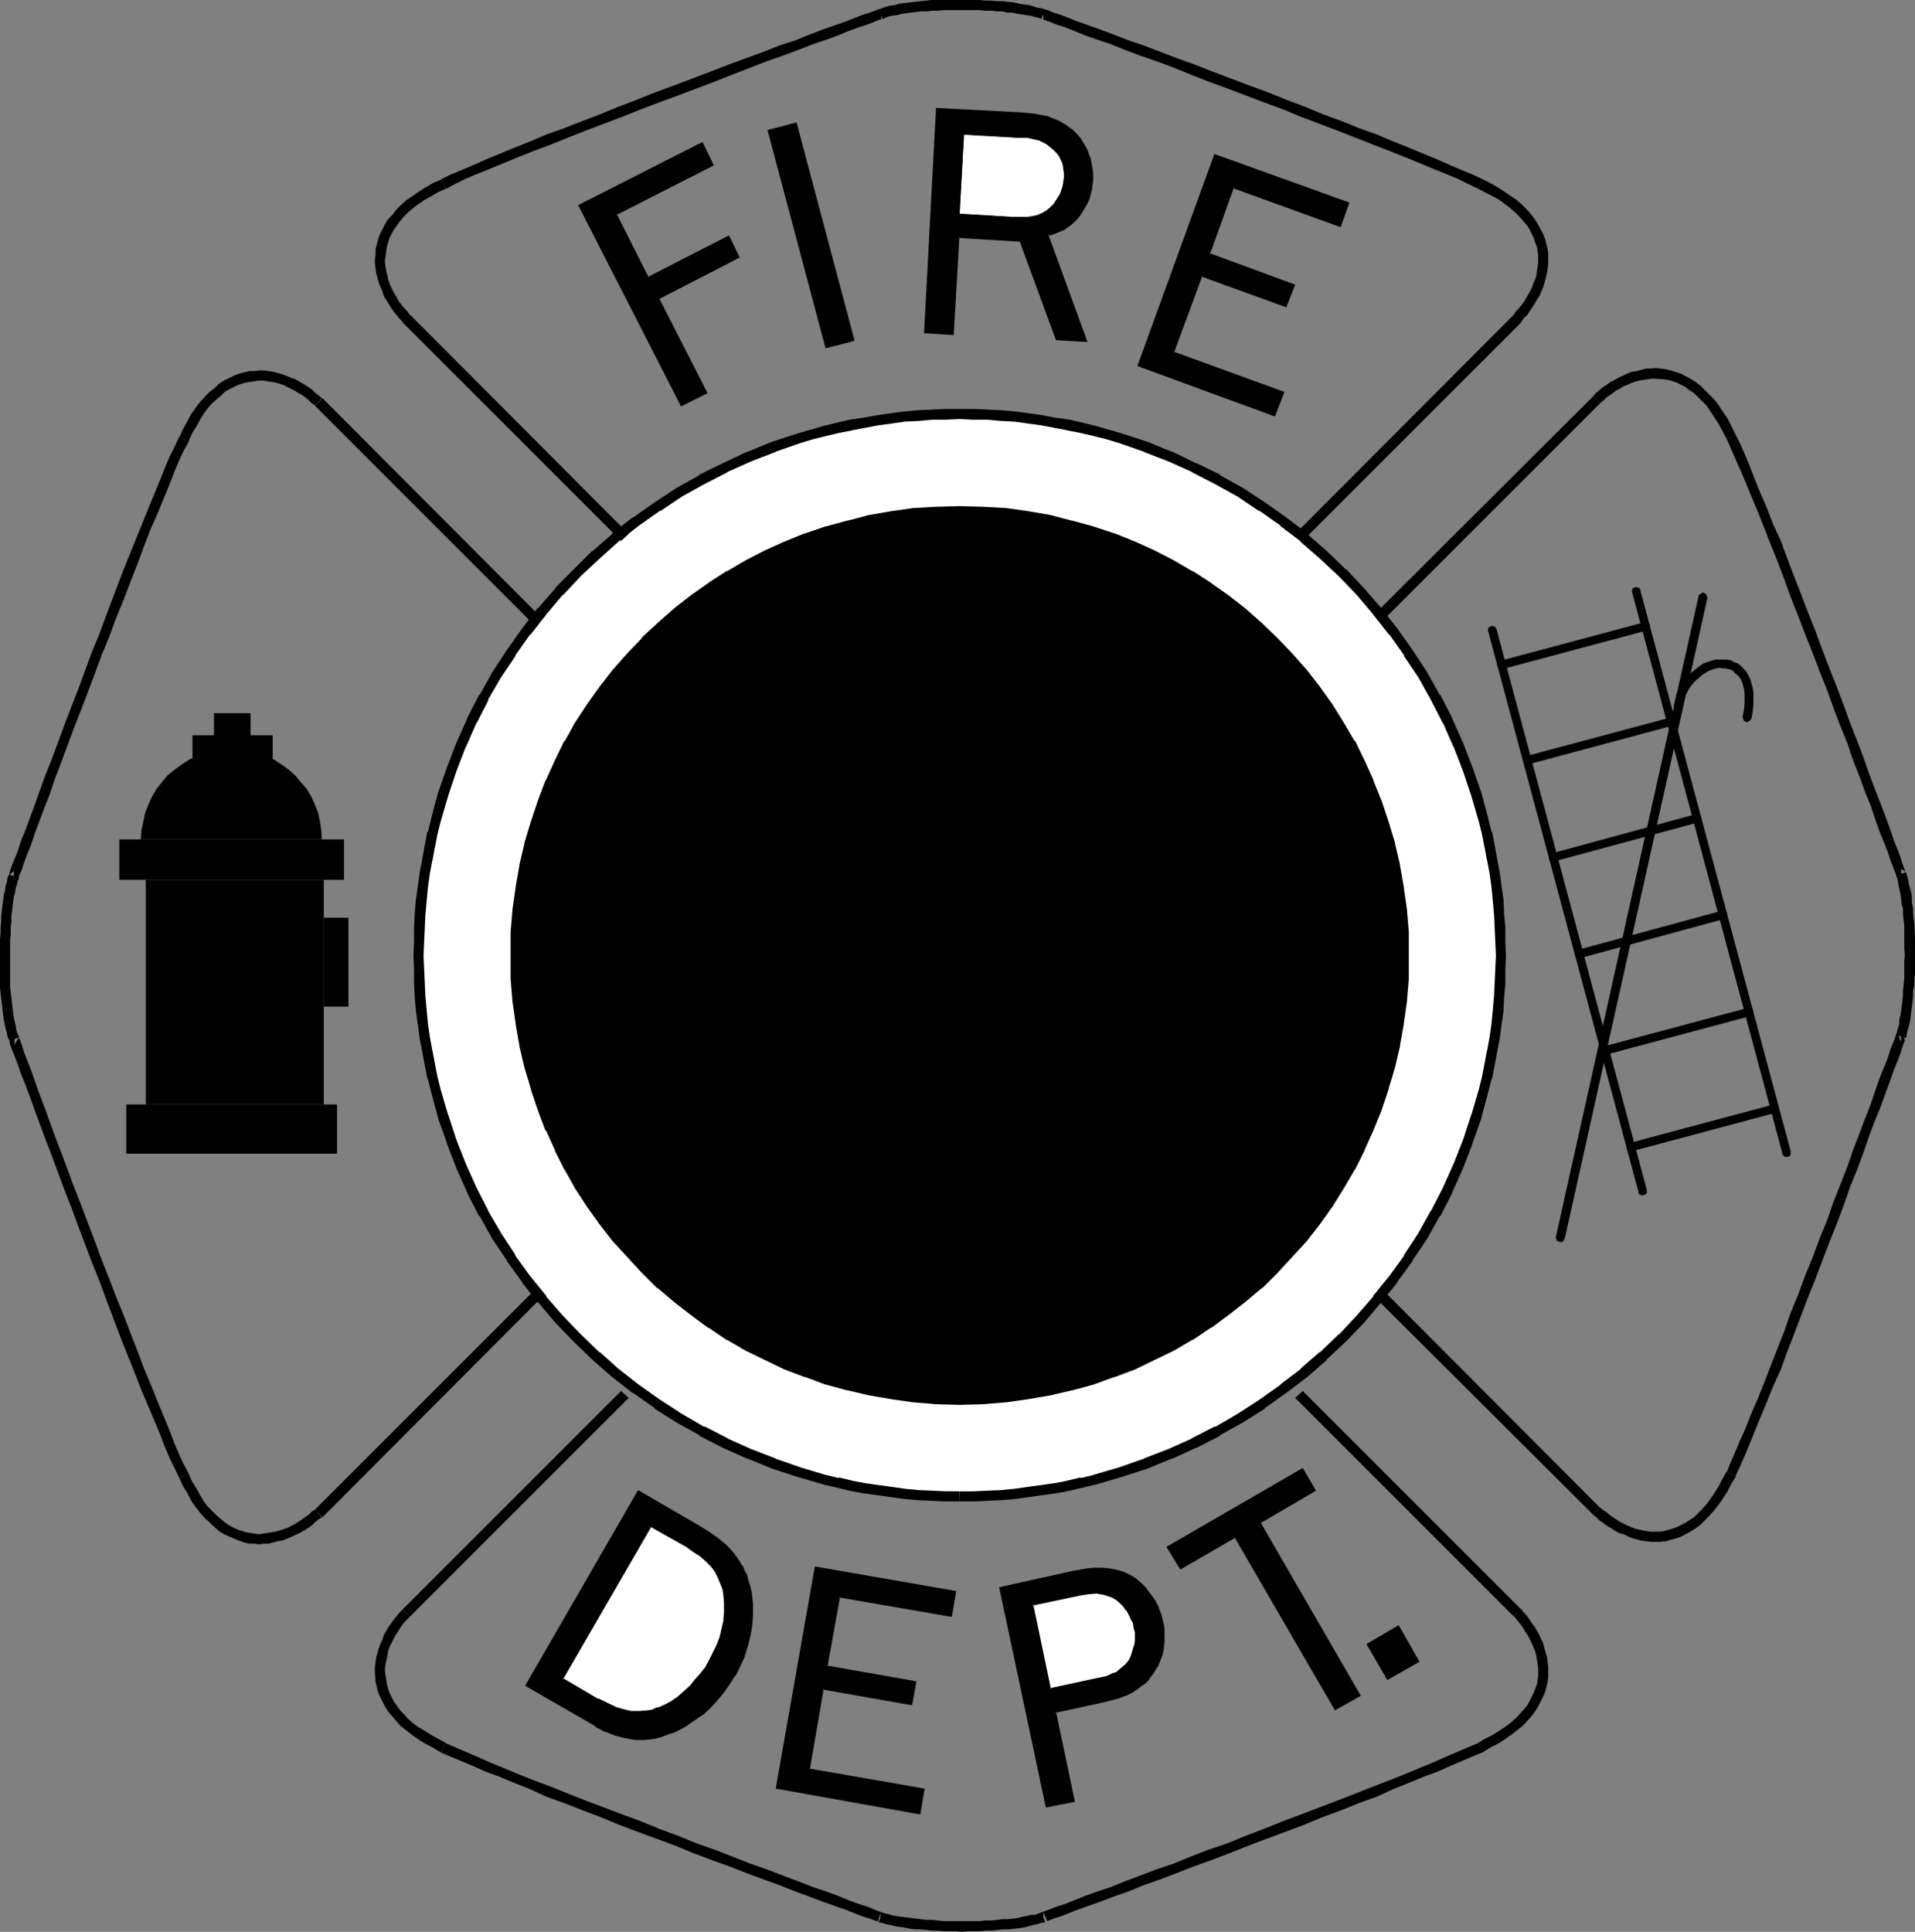 <?xml version="1.0" encoding="UTF-8" standalone="no"?>
<svg
   version="1.0"
   width="129.724mm"
   height="130.856mm"
   id="svg73"
   sodipodi:docname="Fire Department 1.wmf"
   xmlns:inkscape="http://www.inkscape.org/namespaces/inkscape"
   xmlns:sodipodi="http://sodipodi.sourceforge.net/DTD/sodipodi-0.dtd"
   xmlns="http://www.w3.org/2000/svg"
   xmlns:svg="http://www.w3.org/2000/svg">
  <rect width="100%" height="100%" fill="#808080" stroke="none"/>
  <sodipodi:namedview
     id="namedview73"
     pagecolor="#ffffff"
     bordercolor="#000000"
     borderopacity="0.25"
     inkscape:showpageshadow="2"
     inkscape:pageopacity="0.0"
     inkscape:pagecheckerboard="0"
     inkscape:deskcolor="#d1d1d1"
     inkscape:document-units="mm" />
  <defs
     id="defs1">
    <pattern
       id="WMFhbasepattern"
       patternUnits="userSpaceOnUse"
       width="6"
       height="6"
       x="0"
       y="0" />
  </defs>
  <path
     style="fill:#ffffff;fill-opacity:1;fill-rule:evenodd;stroke:none"
     d="m 245.632,383.089 h 3.555 l 3.555,-0.162 3.555,-0.162 3.555,-0.323 3.555,-0.485 3.394,-0.485 3.394,-0.485 3.394,-0.646 3.394,-0.808 3.394,-0.808 6.464,-1.777 6.464,-2.262 6.302,-2.424 6.141,-2.747 5.979,-3.07 5.818,-3.393 5.656,-3.555 5.333,-3.878 5.333,-4.201 5.01,-4.362 4.848,-4.524 4.525,-4.847 4.363,-5.009 4.04,-5.17 3.878,-5.493 3.717,-5.493 3.232,-5.817 3.07,-5.978 2.747,-6.14 2.586,-6.301 2.101,-6.463 1.939,-6.624 0.808,-3.231 0.646,-3.555 0.646,-3.231 0.646,-3.555 0.485,-3.393 0.323,-3.393 0.323,-3.555 0.323,-3.555 v -3.555 l 0.162,-3.555 -0.162,-3.555 v -3.555 l -0.323,-3.555 -0.323,-3.555 -0.323,-3.393 -0.485,-3.555 -0.646,-3.393 -0.646,-3.393 -0.646,-3.393 -0.808,-3.231 -1.939,-6.624 -2.101,-6.463 -2.586,-6.301 -2.747,-6.14 -3.07,-5.978 -3.232,-5.817 -3.717,-5.493 -3.878,-5.493 -4.04,-5.332 -4.363,-5.009 -4.525,-4.847 -4.848,-4.524 -5.01,-4.362 -5.333,-4.201 -5.333,-3.716 -5.656,-3.716 -5.818,-3.231 -5.979,-3.07 -6.141,-2.747 -6.302,-2.585 -6.464,-2.1 -3.232,-0.969 -3.232,-0.969 -3.394,-0.808 -3.394,-0.808 -3.394,-0.485 -3.394,-0.646 -3.394,-0.485 -3.555,-0.485 -3.555,-0.323 -3.555,-0.162 h -3.555 l -3.555,-0.162 -3.555,0.162 h -3.394 l -3.555,0.162 -3.555,0.323 -3.555,0.485 -3.394,0.485 -3.394,0.646 -3.394,0.485 -3.394,0.808 -3.394,0.808 -3.232,0.969 -3.232,0.969 -6.464,2.1 -6.302,2.585 -6.141,2.747 -5.979,3.07 -5.818,3.231 -5.656,3.716 -5.494,3.716 -5.171,4.201 -5.01,4.362 -4.686,4.524 -4.686,4.847 -4.363,5.009 -4.04,5.332 -3.878,5.493 -3.717,5.493 -3.232,5.817 -3.07,5.978 -2.747,6.14 -2.586,6.301 -2.101,6.463 -1.939,6.624 -0.808,3.231 -0.646,3.393 -0.646,3.393 -0.646,3.393 -0.485,3.555 -0.485,3.393 -0.162,3.555 -0.323,3.555 v 3.555 l -0.162,3.555 0.162,3.555 v 3.555 l 0.323,3.555 0.162,3.555 0.485,3.393 0.485,3.393 0.646,3.555 0.646,3.231 0.646,3.555 0.808,3.231 1.939,6.624 2.101,6.463 2.586,6.301 2.747,6.14 3.07,5.978 3.232,5.817 3.717,5.493 3.878,5.493 4.04,5.17 4.363,5.009 4.686,4.847 4.686,4.524 5.01,4.362 5.171,4.201 5.494,3.878 5.656,3.555 5.818,3.393 5.979,3.07 6.141,2.747 6.302,2.424 6.464,2.262 6.464,1.777 3.394,0.808 3.394,0.808 3.394,0.646 3.394,0.485 3.394,0.485 3.555,0.485 3.555,0.323 3.555,0.162 3.394,0.162 z"
     id="path1" />
  <path
     style="fill:#000000;fill-opacity:1;fill-rule:evenodd;stroke:none"
     d="m 245.632,384.382 h 3.555 0.162 l 3.555,-0.162 3.555,-0.162 v 0 l 3.555,-0.323 v 0 l 3.555,-0.485 3.394,-0.485 3.394,-0.485 h 0.162 l 3.394,-0.646 v 0 l 3.394,-0.808 v 0 l 3.394,-0.808 v 0 l 6.626,-1.939 v 0 l 6.464,-2.1 v 0 l 6.302,-2.585 h 0.162 l 5.979,-2.747 h 0.162 l 5.979,-3.07 v -0.162 l 5.818,-3.231 v 0 l 5.656,-3.555 v -0.162 l 5.494,-3.878 v 0 l 5.333,-4.039 v 0 l 5.01,-4.362 v -0.162 l 4.848,-4.524 0.162,-0.162 4.525,-4.686 v 0 l 4.363,-5.17 v 0 l 4.202,-5.17 v -0.162 l 3.878,-5.332 v -0.162 l 3.717,-5.493 3.232,-5.817 h 0.162 l 3.07,-5.978 v -0.162 l 2.747,-6.14 v 0 l 2.424,-6.301 v -0.162 l 2.262,-6.301 v -0.162 l 1.778,-6.624 v 0 l 0.808,-3.231 0.162,-0.162 0.646,-3.393 0.646,-3.393 v 0 l 0.646,-3.393 0.485,-3.555 0.485,-3.393 v -0.162 l 0.162,-3.393 v -0.162 l 0.323,-3.393 v -3.716 0 l 0.162,-3.555 -0.162,-3.555 v 0 -3.716 l -0.323,-3.393 v -0.162 l -0.162,-3.555 v 0 l -0.485,-3.393 -0.485,-3.555 -0.646,-3.393 v 0 l -0.646,-3.555 v 0 l -0.646,-3.393 h -0.162 l -0.808,-3.231 v -0.162 l -1.778,-6.624 v 0 l -2.262,-6.463 v 0 l -2.424,-6.301 v 0 l -2.747,-6.14 v -0.162 l -3.07,-5.978 h -0.162 l -3.232,-5.817 -3.717,-5.655 v 0 l -3.878,-5.493 v 0 l -4.202,-5.332 v 0 l -4.363,-5.009 v 0 l -4.525,-4.847 h -0.162 l -4.848,-4.686 v 0 l -5.01,-4.362 V 136.529 l -5.333,-4.039 v 0 l -5.494,-3.878 v 0 l -5.656,-3.716 v 0 l -5.818,-3.231 v -0.162 l -5.979,-2.908 h -0.162 l -5.979,-2.908 h -0.162 l -6.302,-2.585 v 0 l -6.464,-2.1 v 0 l -3.232,-0.969 h -0.162 l -3.232,-0.969 -3.394,-0.808 v 0 l -3.394,-0.808 v 0 l -3.394,-0.485 h -0.162 l -3.394,-0.646 -3.394,-0.485 -3.555,-0.485 v 0 l -3.555,-0.323 v 0 l -3.555,-0.162 -3.555,-0.162 h -0.162 -3.555 -3.555 v 0 l -3.555,0.162 -3.555,0.162 v 0 l -3.555,0.323 v 0 l -3.555,0.485 -3.394,0.485 -3.555,0.646 v 0 l -3.394,0.485 v 0 l -3.394,0.808 v 0 l -3.394,0.808 -3.232,0.969 h -0.162 l -3.232,0.969 v 0 l -6.464,2.1 v 0 l -6.302,2.585 h -0.162 l -6.141,2.908 v 0 l -5.979,2.908 v 0.162 l -5.818,3.231 v 0 l -5.656,3.716 v 0 l -5.494,3.878 h -0.162 l -5.171,4.039 v 0.162 l -5.01,4.362 h -0.162 l -4.686,4.686 -4.686,4.686 v 0.162 l -4.363,5.009 h -0.162 l -4.04,5.332 v 0 l -3.878,5.493 v 0 l -3.717,5.655 -3.232,5.817 h -0.162 l -3.07,5.978 v 0.162 l -2.747,6.14 v 0 l -2.424,6.301 v 0 l -2.262,6.463 v 0 l -1.778,6.624 v 0.162 l -0.808,3.231 h -0.162 l -0.646,3.393 v 0 l -0.646,3.555 v 0 l -0.646,3.393 -0.485,3.555 -0.485,3.393 v 0 l -0.323,3.555 v 0.162 l -0.162,3.393 v 3.716 0 l -0.162,3.555 0.162,3.555 v 0 3.716 l 0.162,3.393 v 0.162 l 0.323,3.393 v 0.162 l 0.485,3.393 0.485,3.555 0.646,3.393 v 0 l 0.646,3.393 0.646,3.393 0.162,0.162 0.808,3.231 v 0 l 1.778,6.624 v 0.162 l 2.262,6.301 v 0.162 l 2.424,6.301 v 0 l 2.747,6.14 v 0.162 l 3.07,5.978 h 0.162 l 3.232,5.817 2.262,-1.454 -3.394,-5.817 0.162,0.162 -3.07,-5.978 v 0 l -2.747,-6.14 v 0 l -2.424,-6.14 v 0 l -2.101,-6.463 v 0.162 l -1.939,-6.624 v 0 l -0.808,-3.231 v 0 l -0.646,-3.393 -0.646,-3.393 v 0.162 l -0.646,-3.555 -0.485,-3.393 -0.323,-3.393 v 0 l -0.323,-3.555 v 0 l -0.162,-3.393 -0.162,-3.716 v 0.162 l -0.162,-3.555 0.162,-3.555 v 0 l 0.162,-3.555 0.162,-3.555 v 0.162 l 0.323,-3.555 v 0 l 0.323,-3.393 0.485,-3.555 0.646,-3.393 v 0.162 l 0.646,-3.555 v 0.162 l 0.646,-3.393 v 0 l 0.808,-3.231 v 0 l 1.939,-6.624 v 0 l 2.101,-6.301 v 0 l 2.424,-6.301 v 0.162 l 2.747,-6.301 v 0.162 l 3.07,-5.978 h -0.162 l 3.394,-5.817 3.717,-5.493 h -0.162 l 3.878,-5.493 v 0.162 l 4.202,-5.332 -0.162,0.162 4.363,-5.17 v 0.162 l 4.525,-4.847 4.848,-4.524 v 0 l 4.848,-4.362 v 0 l 5.171,-4.039 v 0 l 5.494,-3.878 v 0.162 l 5.494,-3.716 v 0 l 5.818,-3.231 v 0 l 5.979,-3.07 h -0.162 l 6.141,-2.747 v 0 l 6.302,-2.424 h -0.162 l 6.464,-2.262 v 0 l 3.232,-0.969 v 0 l 3.232,-0.808 3.394,-0.808 v 0 l 3.394,-0.646 h -0.162 l 3.394,-0.646 v 0 l 3.394,-0.646 3.555,-0.485 3.394,-0.485 v 0 l 3.394,-0.162 v 0 l 3.555,-0.323 h 3.555 -0.162 l 3.555,-0.162 3.555,0.162 v 0 h 3.555 l 3.555,0.323 v 0 l 3.394,0.162 v 0 l 3.394,0.485 3.555,0.485 3.394,0.646 v 0 l 3.394,0.646 h -0.162 l 3.394,0.646 v 0 l 3.394,0.808 3.232,0.808 v 0 l 3.232,0.969 v 0 l 6.464,2.262 h -0.162 l 6.302,2.424 v 0 l 6.141,2.747 h -0.162 l 5.979,3.07 v 0 l 5.818,3.231 v 0 l 5.494,3.716 v -0.162 l 5.494,3.878 h -0.162 l 5.333,4.039 h -0.162 l 5.01,4.362 v 0 l 4.848,4.524 v 0 l 4.525,4.686 v 0 l 4.363,5.17 -0.162,-0.162 4.202,5.332 v -0.162 l 3.878,5.493 h -0.162 l 3.717,5.493 3.232,5.817 v 0 l 3.07,5.978 v -0.162 l 2.747,6.301 v -0.162 l 2.424,6.301 v 0 l 2.101,6.301 v 0 l 1.939,6.624 v 0 l 0.808,3.231 v 0 l 0.646,3.393 v -0.162 l 0.646,3.555 v -0.162 l 0.646,3.393 0.485,3.555 0.323,3.393 v 0 l 0.323,3.555 v -0.162 l 0.162,3.555 0.162,3.555 v 0 l 0.162,3.555 -0.162,3.555 v -0.162 l -0.162,3.716 -0.162,3.393 v 0 l -0.323,3.555 v 0 l -0.323,3.393 -0.485,3.393 -0.646,3.555 v -0.162 l -0.646,3.393 -0.646,3.393 v 0 l -0.808,3.231 v 0 l -1.939,6.624 v -0.162 l -2.101,6.463 v 0 l -2.424,6.14 v 0 l -2.747,6.14 v 0 l -3.07,5.978 v -0.162 l -3.232,5.817 -3.717,5.655 h 0.162 l -3.878,5.332 v 0 l -4.202,5.17 h 0.162 l -4.363,5.009 v 0 l -4.525,4.847 v -0.162 l -4.848,4.686 v -0.162 l -5.01,4.362 h 0.162 l -5.333,4.039 h 0.162 l -5.494,3.878 v 0 l -5.494,3.555 v 0 l -5.818,3.393 v -0.162 l -5.979,3.07 h 0.162 l -6.141,2.747 v 0 l -6.302,2.424 h 0.162 l -6.464,2.262 v 0 l -6.626,1.939 h 0.162 l -3.394,0.808 v -0.162 l -3.394,0.808 h 0.162 l -3.394,0.646 v 0 l -3.394,0.485 -3.555,0.485 -3.394,0.485 v 0 l -3.394,0.323 v 0 l -3.555,0.162 -3.555,0.162 v 0 h -3.555 z"
     id="path2" />
  <path
     style="fill:#000000;fill-opacity:1;fill-rule:evenodd;stroke:none"
     d="m 126.048,317.167 3.717,5.493 v 0.162 l 3.878,5.332 v 0.162 l 4.04,5.17 h 0.162 l 4.363,5.17 v 0 l 4.686,4.847 4.686,4.524 0.162,0.162 5.01,4.362 v 0 l 5.171,4.039 h 0.162 l 5.494,3.878 v 0.162 l 5.656,3.555 v 0 l 5.818,3.231 v 0.162 l 5.979,3.07 v 0 l 6.141,2.747 h 0.162 l 6.302,2.585 v 0 l 6.464,2.1 v 0 l 6.626,1.939 v 0 l 3.394,0.808 v 0 l 3.394,0.808 v 0 l 3.394,0.646 v 0 l 3.555,0.485 3.394,0.485 3.555,0.485 v 0 l 3.555,0.323 v 0 l 3.555,0.162 3.555,0.162 v 0 h 3.555 v -2.585 h -3.555 0.162 l -3.555,-0.162 -3.555,-0.162 v 0 l -3.394,-0.323 v 0 l -3.394,-0.485 -3.555,-0.485 -3.394,-0.485 v 0 l -3.394,-0.646 h 0.162 l -3.394,-0.808 v 0.162 l -3.394,-0.808 v 0 l -6.464,-1.939 v 0 l -6.464,-2.262 h 0.162 l -6.302,-2.424 v 0 l -6.141,-2.747 h 0.162 l -5.979,-3.07 v 0.162 l -5.818,-3.393 v 0 l -5.494,-3.555 v 0 l -5.494,-3.878 v 0 l -5.171,-4.039 v 0 l -4.848,-4.362 v 0.162 l -4.848,-4.686 -4.525,-4.686 v 0 l -4.363,-5.009 h 0.162 l -4.202,-5.17 v 0 l -3.878,-5.332 h 0.162 l -3.717,-5.655 z"
     id="path3" />
  <path
     style="fill:#000000;fill-opacity:1;fill-rule:evenodd;stroke:none"
     d="m 160.953,136.691 -55.914,-56.066 -1.939,1.939 55.914,55.904 z"
     id="path4" />
  <path
     style="fill:#000000;fill-opacity:1;fill-rule:evenodd;stroke:none"
     d="m 105.04,80.786 v 0 l -0.646,-0.969 -0.808,-0.808 -1.293,-1.616 -0.485,-0.808 -0.646,-1.131 -0.485,-0.808 -0.485,-0.969 -0.485,-1.131 -0.323,-0.969 -0.162,-0.969 -0.323,-1.131 -0.162,-1.131 -0.162,-0.969 v -0.969 l 0.162,-0.969 0.162,-1.293 0.162,-0.969 0.323,-1.131 0.323,-1.131 1.131,-2.1 0.808,-1.131 0.808,-1.131 0.97,-1.131 0.97,-0.969 1.293,-1.131 1.293,-0.969 1.616,-1.131 1.778,-0.969 1.616,-0.969 2.101,-0.969 v 0 l -1.131,-2.424 h 0.162 l -2.262,0.969 -1.939,1.131 -1.778,1.131 -1.616,1.131 -1.454,0.969 -1.454,1.293 -1.131,1.131 -0.97,1.293 -1.131,1.131 -0.808,1.293 -1.293,2.585 -0.485,1.293 -0.323,1.293 -0.323,1.293 v 1.293 l -0.162,1.131 v 1.293 l 0.162,1.293 0.162,1.131 0.323,1.131 0.323,1.293 0.485,1.131 0.485,1.131 0.323,1.131 0.646,0.969 0.646,1.131 0.646,0.969 0.646,0.969 0.808,0.969 0.646,0.808 0.808,0.808 v 0.162 z"
     id="path5" />
  <path
     style="fill:#000000;fill-opacity:1;fill-rule:evenodd;stroke:none"
     d="m 114.089,48.31 h 0.162 l 2.101,-1.131 2.586,-1.293 3.07,-1.293 3.232,-1.293 7.434,-3.07 4.04,-1.616 4.363,-1.616 4.363,-1.777 4.525,-1.777 4.686,-1.777 4.686,-1.777 4.848,-1.939 4.686,-1.777 4.848,-1.777 4.686,-1.777 4.686,-1.777 4.525,-1.777 8.726,-3.393 4.202,-1.454 3.878,-1.454 3.717,-1.454 3.394,-1.131 3.07,-1.131 2.747,-1.131 2.586,-0.969 2.101,-0.646 1.616,-0.646 1.131,-0.485 0.646,-0.162 h 0.323 -0.162 V 2.424 h -0.323 -0.485 l -0.808,0.323 -1.293,0.485 -1.616,0.485 -2.101,0.808 -2.424,0.969 -2.747,0.969 -3.232,1.131 -3.394,1.293 -3.555,1.454 -4.04,1.293 -4.04,1.616 -8.888,3.231 -4.525,1.777 -4.686,1.777 -4.686,1.777 -4.848,1.777 -4.848,1.939 -4.686,1.777 -4.686,1.939 -4.686,1.777 -4.525,1.777 -4.525,1.616 -4.202,1.777 -4.04,1.616 -7.434,3.07 -3.232,1.454 -3.07,1.293 -2.747,1.131 -2.262,1.131 v 0 z"
     id="path6" />
  <path
     style="fill:#000000;fill-opacity:1;fill-rule:evenodd;stroke:none"
     d="m 225.917,4.847 h 0.162 l 0.646,-0.323 0.808,-0.323 0.808,-0.162 1.293,-0.162 1.131,-0.323 1.131,-0.162 1.293,-0.162 1.293,-0.162 1.293,-0.162 h 1.454 l 1.454,-0.162 h 1.293 l 1.616,-0.162 h 1.454 6.302 1.454 l 1.454,0.162 h 1.616 l 1.293,0.162 h 1.454 l 1.293,0.323 h 1.293 l 1.454,0.323 1.131,0.162 0.97,0.162 1.131,0.162 1.131,0.323 0.808,0.162 0.808,0.323 v 0 l 0.97,-2.424 v 0 l -0.97,-0.323 -1.131,-0.162 -0.97,-0.323 -1.131,-0.323 -1.293,-0.162 -1.131,-0.162 -1.293,-0.323 -1.454,-0.162 -1.454,-0.162 h -1.454 l -1.454,-0.162 h -1.454 L 250.803,0 h -1.454 -6.302 -1.454 -1.616 -1.454 l -1.454,0.162 -1.454,0.162 -1.454,0.162 -1.293,0.162 -1.454,0.162 -1.293,0.162 -0.97,0.323 -1.293,0.162 -1.131,0.323 -0.97,0.323 -0.808,0.323 v 0 z"
     id="path7" />
  <path
     style="fill:#000000;fill-opacity:1;fill-rule:evenodd;stroke:none"
     d="m 267.125,5.009 -0.485,-0.162 0.97,0.323 1.293,0.485 1.616,0.646 2.101,0.646 2.424,0.969 2.747,1.131 3.232,1.131 3.394,1.131 3.555,1.454 3.878,1.454 4.202,1.454 4.363,1.616 4.363,1.777 4.525,1.777 4.848,1.777 4.686,1.777 4.686,1.777 4.848,1.777 4.686,1.939 4.686,1.777 4.686,1.777 4.525,1.777 4.525,1.777 4.202,1.616 4.04,1.616 7.434,3.07 3.232,1.293 3.07,1.293 2.586,1.293 2.424,1.131 1.131,-2.424 -2.424,-1.131 -2.747,-1.131 -3.07,-1.293 -3.232,-1.454 -7.434,-3.07 -4.04,-1.616 -4.202,-1.777 -4.525,-1.616 -4.363,-1.777 -4.848,-1.777 -4.686,-1.939 -4.686,-1.777 -4.848,-1.939 -4.848,-1.777 -4.686,-1.777 -4.686,-1.777 -4.525,-1.777 -4.525,-1.616 -4.202,-1.616 -4.202,-1.616 -3.878,-1.293 -3.717,-1.454 -3.394,-1.293 -3.232,-1.131 -2.747,-0.969 -2.424,-0.969 -2.101,-0.808 -1.616,-0.485 -1.131,-0.485 -0.97,-0.323 h -0.485 z"
     id="path8" />
  <path
     style="fill:#000000;fill-opacity:1;fill-rule:evenodd;stroke:none"
     d="m 378.467,48.31 1.778,0.969 1.939,0.969 1.778,0.969 1.454,1.131 1.293,0.969 1.293,1.131 0.97,0.969 1.131,1.293 0.808,0.969 0.646,0.969 1.131,2.262 0.323,1.131 0.485,1.131 0.162,0.969 0.162,1.293 v 0.808 1.131 l -0.162,0.969 -0.162,1.131 -0.162,1.131 -0.323,0.969 -0.485,1.131 -0.323,0.969 -0.485,0.969 -0.485,0.808 -0.646,1.131 -0.485,0.808 -1.293,1.616 -0.808,0.808 -0.646,1.131 0.162,-0.162 1.939,1.777 0.162,-0.323 0.485,-0.808 0.808,-0.646 0.646,-0.969 0.646,-0.969 0.646,-0.969 0.646,-1.131 0.646,-0.969 0.485,-1.131 0.485,-1.131 0.323,-1.131 0.323,-1.293 0.323,-1.131 0.162,-1.131 0.162,-1.293 v -1.293 -1.131 l -0.162,-1.293 -0.323,-1.293 -0.323,-1.293 -0.485,-1.293 -1.293,-2.424 -0.808,-1.293 -0.97,-1.293 -1.131,-1.293 -1.131,-1.131 -1.454,-1.293 -1.454,-0.969 -1.616,-1.131 -1.778,-1.131 -1.939,-1.131 -1.939,-0.969 z"
     id="path9" />
  <path
     style="fill:#000000;fill-opacity:1;fill-rule:evenodd;stroke:none"
     d="m 387.516,80.625 -55.914,56.066 1.939,1.777 55.914,-55.904 z"
     id="path10" />
  <path
     style="fill:#000000;fill-opacity:1;fill-rule:evenodd;stroke:none"
     d="m 136.552,330.578 -55.914,55.904 1.939,1.939 55.914,-56.066 z"
     id="path11" />
  <path
     style="fill:#000000;fill-opacity:1;fill-rule:evenodd;stroke:none"
     d="m 80.638,386.482 0.323,-0.162 -1.131,0.646 -0.808,0.808 -1.616,1.131 -0.97,0.646 -0.97,0.646 -0.97,0.485 -0.97,0.485 -0.97,0.323 -0.97,0.323 -1.131,0.323 -0.97,0.162 -1.131,0.162 -0.97,0.162 -1.131,0.162 -0.97,-0.162 -1.131,-0.162 -1.131,-0.162 -0.97,-0.323 -1.131,-0.323 -2.262,-1.131 -1.131,-0.808 -0.97,-0.808 -1.131,-0.969 -1.131,-1.131 -1.131,-1.131 -0.97,-1.293 -0.97,-1.616 -0.97,-1.777 -1.131,-1.777 -0.808,-1.939 -2.424,1.131 0.97,2.1 1.131,1.777 0.97,1.939 1.131,1.616 1.131,1.454 1.293,1.454 1.131,0.969 1.131,1.131 1.293,1.131 1.293,0.808 2.586,1.131 1.131,0.485 1.454,0.485 1.293,0.323 h 1.293 l 1.131,0.162 1.293,-0.162 h 1.131 l 1.293,-0.323 1.131,-0.323 1.131,-0.162 1.293,-0.485 1.131,-0.485 0.97,-0.485 1.131,-0.485 1.131,-0.646 0.97,-0.646 0.97,-0.646 0.808,-0.808 0.808,-0.646 0.808,-0.485 0.162,-0.162 z"
     id="path12" />
  <path
     style="fill:#000000;fill-opacity:1;fill-rule:evenodd;stroke:none"
     d="m 48.318,377.272 -1.293,-2.424 -1.131,-2.424 -1.293,-3.07 -1.293,-3.393 -3.07,-7.432 -1.616,-4.039 -1.778,-4.201 -1.616,-4.362 -1.778,-4.524 -1.778,-4.686 -1.939,-4.686 -1.778,-4.686 -1.939,-4.847 -1.778,-4.847 -1.778,-4.686 -1.778,-4.686 -1.778,-4.524 -3.232,-8.725 -1.616,-4.201 -2.747,-7.594 -1.293,-3.393 -1.131,-3.231 -0.97,-2.747 -0.97,-2.424 -0.808,-2.1 -0.485,-1.616 -0.485,-1.293 -0.323,-0.808 -1.131,1.777 v -2.747 l -1.293,1.777 0.162,0.969 0.485,1.293 0.646,1.616 0.808,2.1 0.808,2.424 1.131,2.747 1.131,3.07 1.293,3.555 2.747,7.432 1.616,4.201 3.232,8.725 1.778,4.524 1.778,4.847 1.778,4.686 1.778,4.686 1.939,4.847 1.778,4.847 1.778,4.686 1.778,4.686 1.778,4.524 1.778,4.362 1.616,4.201 1.778,4.201 3.07,7.271 1.293,3.393 1.293,3.07 1.293,2.585 1.131,2.424 z"
     id="path13" />
  <path
     style="fill:#000000;fill-opacity:1;fill-rule:evenodd;stroke:none"
     d="m 4.848,265.626 v -0.162 L 4.525,264.656 4.202,263.848 4.04,262.717 3.555,260.617 3.394,259.486 3.07,256.901 2.747,253.992 2.586,252.7 v -3.07 -9.048 l 0.162,-1.454 v -1.616 l 0.162,-1.454 v -1.454 l 0.162,-1.293 0.162,-1.293 0.162,-1.293 0.162,-1.293 0.323,-0.969 0.162,-1.131 0.323,-0.969 0.162,-0.808 0.323,-0.646 v -0.162 l -2.424,-0.808 v -0.162 l -0.485,0.808 -0.162,1.131 -0.323,0.969 -0.162,1.293 -0.323,1.131 -0.162,1.293 -0.162,1.293 -0.162,1.293 -0.162,1.454 v 1.454 l -0.162,1.454 v 1.454 L 0,240.42 v 9.21 3.231 l 0.162,1.454 0.323,2.747 0.323,2.747 0.162,1.293 0.485,2.262 0.323,1.131 0.162,0.969 0.485,0.969 v 0 z"
     id="path14" />
  <path
     style="fill:#000000;fill-opacity:1;fill-rule:evenodd;stroke:none"
     d="m 3.555,225.556 1.293,-0.969 v -0.323 l 0.323,-0.646 0.485,-1.131 0.485,-1.616 0.808,-2.1 0.97,-2.424 0.97,-2.908 1.131,-3.07 1.293,-3.393 1.454,-3.716 1.293,-3.878 1.616,-4.201 3.232,-8.725 1.778,-4.524 1.778,-4.686 1.778,-4.686 1.778,-4.847 1.939,-4.686 1.778,-4.847 1.939,-4.686 1.778,-4.686 1.778,-4.524 1.616,-4.362 1.616,-4.201 1.778,-4.039 3.07,-7.432 1.293,-3.393 1.293,-3.07 1.131,-2.424 1.293,-2.262 v 0 l -2.424,-1.131 v -0.162 l -1.131,2.424 -1.293,2.585 -1.293,3.07 -1.293,3.231 -3.07,7.432 -1.616,4.039 -1.778,4.362 -1.778,4.362 -1.778,4.524 -1.778,4.686 -1.778,4.686 -1.778,4.847 -1.939,4.686 -1.778,4.847 -1.778,4.847 -1.778,4.524 -1.778,4.686 -3.232,8.725 -1.616,4.039 -1.454,4.039 -1.293,3.555 -1.293,3.555 -1.131,3.07 -1.131,2.747 -0.808,2.585 -0.808,1.939 -0.646,1.616 -0.485,1.293 -0.162,0.808 -0.162,0.485 1.293,-1.131 z"
     id="path15" />
  <path
     style="fill:#000000;fill-opacity:1;fill-rule:evenodd;stroke:none"
     d="m 48.318,113.101 v -0.162 l 0.808,-1.939 1.131,-1.777 0.97,-1.777 0.97,-1.616 0.97,-1.293 1.131,-1.293 1.131,-0.969 1.131,-0.969 0.97,-0.969 1.131,-0.646 1.293,-0.646 0.97,-0.485 0.97,-0.323 1.131,-0.323 1.131,-0.162 1.131,-0.162 0.97,-0.162 h 1.131 l 0.97,0.162 1.131,0.162 0.97,0.162 1.131,0.323 0.97,0.323 0.97,0.485 0.97,0.485 0.97,0.485 0.97,0.646 0.97,0.485 1.616,1.293 0.808,0.808 0.97,0.646 h -0.162 l 1.778,-1.939 v 0 L 81.446,101.145 80.638,100.498 79.83,99.69 78.861,99.044 77.891,98.398 76.76,97.752 75.629,97.105 74.659,96.782 73.528,96.297 72.235,95.813 71.104,95.49 69.973,95.166 68.68,95.005 67.549,94.843 h -1.293 l -1.131,0.162 h -1.293 l -1.293,0.323 -1.293,0.323 -1.293,0.485 -1.293,0.646 -1.293,0.646 -1.293,0.808 -1.131,1.131 -1.293,0.969 -1.131,1.131 -1.293,1.454 -1.131,1.454 -1.131,1.616 -0.97,1.777 -1.131,2.1 -0.97,2.1 v 0 z"
     id="path16" />
  <path
     style="fill:#000000;fill-opacity:1;fill-rule:evenodd;stroke:none"
     d="m 80.638,103.891 55.914,55.904 1.939,-1.777 -55.914,-56.066 z"
     id="path17" />
  <path
     style="fill:#000000;fill-opacity:1;fill-rule:evenodd;stroke:none"
     d="m 331.603,357.884 55.914,55.904 1.939,-1.777 -55.914,-55.904 z"
     id="path18" />
  <path
     style="fill:#000000;fill-opacity:1;fill-rule:evenodd;stroke:none"
     d="m 387.516,413.788 v -0.162 l 0.646,0.808 0.646,0.808 0.646,0.808 0.646,0.969 0.485,0.808 0.646,0.969 0.485,0.969 0.485,0.969 0.808,1.939 0.323,1.131 0.323,2.1 0.162,0.969 v 1.131 1.131 l -0.162,0.969 -0.162,1.131 -0.808,2.1 -1.131,2.262 -0.646,1.131 -0.808,0.969 -2.101,2.262 -1.293,1.131 -1.293,0.969 -1.454,0.969 -1.778,1.131 -1.939,0.969 -1.939,1.131 h 0.162 l 1.131,2.424 0.162,-0.162 1.778,-1.131 1.939,-0.969 1.778,-1.131 1.616,-1.131 1.454,-1.131 1.454,-1.131 2.262,-2.424 0.97,-1.293 0.808,-1.293 0.646,-1.293 0.646,-1.293 0.485,-1.131 0.323,-1.293 0.323,-1.293 0.162,-1.293 v -1.293 -1.293 l -0.162,-1.131 -0.162,-1.293 -0.323,-1.131 -0.323,-1.131 -0.323,-1.293 -0.485,-0.969 -0.485,-1.131 -0.646,-1.131 -0.646,-1.131 -0.646,-0.808 -0.646,-0.969 -0.646,-0.969 -0.808,-0.808 -0.485,-0.808 h -0.162 z"
     id="path19" />
  <path
     style="fill:#000000;fill-opacity:1;fill-rule:evenodd;stroke:none"
     d="m 378.467,446.264 v 0 l -2.424,0.969 -2.586,1.131 -3.07,1.293 -3.232,1.454 -3.555,1.454 -3.878,1.616 -4.04,1.616 -4.202,1.616 -4.525,1.777 -4.525,1.777 -4.686,1.777 -4.686,1.777 -4.686,1.777 -4.848,1.939 -4.686,1.777 -4.686,1.939 -4.848,1.616 -4.525,1.777 -4.363,1.777 -4.363,1.454 -4.202,1.616 -3.878,1.454 -3.555,1.454 -3.394,1.131 -3.232,1.131 -2.747,1.131 -2.424,0.969 -2.101,0.646 -1.616,0.646 -1.293,0.485 -0.97,0.323 -0.485,0.323 0.97,2.262 v -2.585 l 0.97,2.262 h -0.162 l 0.646,-0.162 1.131,-0.485 1.616,-0.485 2.101,-0.808 2.424,-0.969 2.747,-0.969 3.232,-1.131 3.394,-1.293 3.717,-1.293 3.878,-1.616 4.202,-1.454 4.202,-1.616 4.525,-1.777 4.525,-1.616 4.686,-1.777 4.848,-1.939 4.686,-1.777 4.848,-1.777 4.686,-1.777 4.686,-1.939 4.848,-1.777 4.363,-1.777 4.525,-1.616 4.202,-1.939 4.04,-1.616 3.878,-1.616 3.555,-1.293 3.232,-1.454 3.07,-1.293 2.586,-1.131 2.424,-0.969 h 0.162 z"
     id="path20" />
  <path
     style="fill:#000000;fill-opacity:1;fill-rule:evenodd;stroke:none"
     d="m 266.64,489.565 h 0.323 l -1.131,0.323 -0.808,0.323 h -0.97 l -1.293,0.323 -0.97,0.162 -1.131,0.323 -2.747,0.323 h -1.293 l -2.747,0.323 h -1.616 l -1.454,0.162 h -1.454 -1.616 -1.454 -1.616 -1.616 -1.454 l -1.454,-0.162 -1.454,-0.162 h -1.454 l -1.454,-0.162 -1.293,-0.162 -1.293,-0.162 -1.293,-0.162 -1.293,-0.162 -0.97,-0.162 -1.131,-0.162 -0.97,-0.323 -0.97,-0.162 -0.808,-0.323 h 0.162 l -0.97,2.585 h 0.162 l 0.808,0.162 0.97,0.323 0.97,0.162 1.293,0.323 1.131,0.162 1.131,0.162 1.454,0.323 1.293,0.162 h 1.454 l 1.454,0.162 1.454,0.162 h 1.454 l 1.616,0.162 h 1.454 1.616 l 1.616,0.162 1.454,-0.162 h 1.616 1.454 l 1.616,-0.162 h 1.454 l 2.909,-0.323 h 1.454 l 1.454,-0.162 1.293,-0.162 1.293,-0.162 1.131,-0.323 1.131,-0.323 0.97,-0.162 0.97,-0.323 0.97,-0.162 h 0.162 z"
     id="path21" />
  <path
     style="fill:#000000;fill-opacity:1;fill-rule:evenodd;stroke:none"
     d="m 225.432,492.151 0.646,-2.424 -0.323,-0.162 -0.97,-0.323 -1.131,-0.485 -1.616,-0.646 -2.101,-0.646 -2.586,-0.969 -2.747,-1.131 -3.07,-1.131 -3.394,-1.131 -3.717,-1.454 -3.878,-1.454 -4.202,-1.616 -4.202,-1.454 -4.525,-1.777 -4.525,-1.777 -4.686,-1.616 -4.686,-1.939 -4.848,-1.777 -4.686,-1.939 -4.848,-1.777 -4.686,-1.777 -4.686,-1.777 -4.525,-1.777 -4.363,-1.777 -4.363,-1.616 -4.04,-1.616 -3.878,-1.616 -3.555,-1.454 -3.232,-1.454 -3.07,-1.293 -2.586,-1.131 -2.262,-0.969 -1.131,2.424 2.262,0.969 2.747,1.131 3.07,1.293 3.232,1.454 3.555,1.293 3.878,1.616 4.04,1.616 4.202,1.939 4.525,1.616 4.525,1.777 4.686,1.777 4.686,1.939 4.686,1.777 4.848,1.777 4.848,1.777 4.686,1.939 4.686,1.777 4.525,1.616 4.525,1.777 4.363,1.616 4.04,1.454 4.04,1.616 3.555,1.293 3.394,1.293 3.232,1.131 2.747,0.969 2.424,0.969 2.101,0.808 1.616,0.485 1.293,0.485 0.646,0.162 0.162,0.162 0.646,-2.424 z"
     id="path22" />
  <path
     style="fill:#000000;fill-opacity:1;fill-rule:evenodd;stroke:none"
     d="m 114.089,446.264 h 0.162 l -2.101,-1.131 -1.778,-0.969 -1.778,-1.131 -1.616,-0.969 -1.293,-0.969 -1.293,-1.131 -0.97,-1.131 -0.97,-0.969 -0.808,-1.131 -0.808,-1.131 -1.131,-2.262 -0.323,-0.969 -0.323,-1.131 -0.162,-1.131 -0.323,-2.1 v -1.131 l 0.162,-0.969 0.485,-2.1 0.162,-1.131 0.323,-0.969 0.485,-0.969 0.485,-0.969 0.485,-0.969 0.646,-0.969 0.485,-0.808 0.646,-0.969 0.646,-0.808 0.646,-0.646 0.808,-0.808 v 0 l -1.939,-1.777 v 0 l -0.646,0.646 -0.808,0.969 -0.808,0.969 -0.646,0.969 -0.646,0.808 -0.646,1.131 -0.646,1.131 -0.323,1.131 -0.485,0.969 -0.485,1.293 -0.323,1.131 -0.323,1.131 -0.162,1.293 -0.162,1.131 v 1.293 l 0.162,2.585 0.323,1.293 0.323,1.293 0.485,1.131 0.646,1.293 0.646,1.293 0.808,1.293 1.131,1.293 0.97,1.131 1.131,1.293 1.454,1.131 1.454,1.131 1.616,1.131 1.778,1.131 1.939,0.969 2.101,1.293 v 0 z"
     id="path23" />
  <path
     style="fill:#000000;fill-opacity:1;fill-rule:evenodd;stroke:none"
     d="m 105.04,413.788 55.914,-55.904 -1.939,-1.777 -55.914,55.904 z"
     id="path24" />
  <path
     style="fill:#000000;fill-opacity:1;fill-rule:evenodd;stroke:none"
     d="m 353.742,159.149 55.914,-55.904 -1.778,-1.777 -56.075,55.904 z"
     id="path25" />
  <path
     style="fill:#000000;fill-opacity:1;fill-rule:evenodd;stroke:none"
     d="m 409.656,103.245 v 0 l 0.808,-0.646 0.808,-0.808 1.616,-1.131 0.808,-0.646 0.97,-0.485 0.97,-0.646 0.97,-0.323 0.97,-0.485 0.97,-0.323 1.131,-0.323 0.97,-0.162 1.131,-0.162 1.131,-0.162 h 0.808 l 2.262,0.162 1.131,0.162 1.131,0.323 0.97,0.323 2.262,1.131 0.97,0.808 1.293,0.808 0.97,0.969 1.131,1.131 1.131,1.131 0.97,1.454 0.97,1.454 1.131,1.777 0.97,1.777 1.131,2.1 v 0 l 2.262,-1.131 v 0 l -1.131,-2.262 -0.97,-1.939 -1.131,-1.616 -1.131,-1.777 -1.131,-1.454 -1.293,-1.293 -1.131,-1.131 -1.131,-1.131 -1.293,-0.969 -1.293,-0.808 -2.424,-1.293 -1.454,-0.485 -1.131,-0.323 -1.293,-0.323 -2.586,-0.323 -1.293,0.162 h -1.131 l -1.293,0.323 -1.131,0.323 -1.293,0.162 -1.131,0.485 -0.97,0.485 -1.131,0.485 -1.131,0.646 -0.97,0.485 -1.131,0.808 -0.808,0.485 -0.97,0.808 -0.97,0.808 -0.646,0.808 v 0 z"
     id="path26" />
  <path
     style="fill:#000000;fill-opacity:1;fill-rule:evenodd;stroke:none"
     d="m 442.137,112.455 0.97,2.262 1.131,2.585 1.293,2.908 1.454,3.393 1.454,3.555 1.616,3.878 1.616,4.039 1.616,4.201 1.778,4.362 1.778,4.686 1.616,4.524 1.939,4.847 1.778,4.686 1.939,4.847 1.778,4.686 1.939,4.847 1.616,4.524 1.778,4.686 1.778,4.362 1.454,4.362 1.616,4.039 1.454,4.039 1.454,3.555 1.131,3.393 1.131,3.231 1.131,2.747 0.97,2.424 0.646,2.1 0.646,1.616 0.485,1.293 0.323,0.808 0.162,0.485 1.131,0.646 v -2.585 l 1.131,0.646 -0.162,-0.323 -0.162,-0.485 -0.485,-1.293 -0.485,-1.616 -0.808,-2.1 -0.97,-2.424 -0.97,-2.908 -1.131,-3.07 -1.293,-3.393 -1.454,-3.716 -1.454,-3.878 -1.454,-4.201 -1.616,-4.201 -1.778,-4.524 -1.616,-4.524 -1.778,-4.686 -1.939,-4.847 -1.778,-4.686 -1.778,-4.847 -1.939,-4.847 -1.778,-4.686 -1.778,-4.524 -1.778,-4.686 -1.616,-4.362 -1.939,-4.201 -1.616,-4.201 -1.616,-3.716 -1.454,-3.555 -1.293,-3.393 -1.293,-3.07 -1.131,-2.585 -1.131,-2.262 z"
     id="path27" />
  <path
     style="fill:#000000;fill-opacity:1;fill-rule:evenodd;stroke:none"
     d="m 485.446,224.101 v 0 l 0.323,0.808 0.162,0.808 0.162,0.969 0.485,2.262 0.162,1.131 0.162,1.454 0.323,1.131 v 1.454 l 0.162,1.454 0.162,1.293 v 3.07 2.908 l 0.162,1.616 -0.162,1.616 v 2.908 1.616 l -0.162,1.454 -0.162,1.454 v 1.454 l -0.323,2.585 -0.162,1.293 -0.162,1.131 -0.323,1.131 v 1.131 l -0.323,0.969 -0.485,1.939 v -0.162 l 2.586,0.808 v -0.162 l 0.323,-1.777 0.323,-0.969 0.323,-1.293 0.162,-1.131 0.162,-1.293 0.162,-1.293 0.323,-2.747 v -1.454 l 0.323,-1.454 v -1.454 l 0.162,-1.616 v -3.07 -1.616 -1.616 -2.908 l -0.162,-3.231 -0.162,-1.454 -0.162,-1.293 v -1.454 l -0.323,-1.454 v -1.293 l -0.162,-1.293 -0.646,-2.262 -0.162,-1.131 -0.323,-0.969 -0.162,-0.646 v -0.162 z"
     id="path28" />
  <path
     style="fill:#000000;fill-opacity:1;fill-rule:evenodd;stroke:none"
     d="m 486.739,266.757 -0.97,-2.262 -0.323,0.323 -0.323,1.131 -0.485,1.131 -0.646,1.616 -0.646,2.1 -0.97,2.424 -1.131,2.747 -1.131,3.231 -1.131,3.393 -1.454,3.716 -1.454,3.878 -1.616,4.201 -1.454,4.201 -1.778,4.524 -1.778,4.524 -1.616,4.686 -1.939,4.686 -1.778,4.847 -1.939,4.686 -1.778,4.847 -1.939,4.686 -1.616,4.686 -1.778,4.524 -1.778,4.524 -1.616,4.201 -1.616,4.039 -1.616,3.716 -1.454,3.716 -1.454,3.231 -1.293,3.07 -1.131,2.585 -0.97,2.424 v 0 l 2.262,1.131 v -0.162 l 1.131,-2.424 1.131,-2.585 1.293,-3.07 1.293,-3.231 1.454,-3.555 1.616,-3.878 1.616,-4.039 1.939,-4.201 1.616,-4.524 1.778,-4.524 1.778,-4.686 1.778,-4.686 1.939,-4.847 1.778,-4.686 1.778,-4.686 1.939,-4.847 1.778,-4.686 1.616,-4.686 1.778,-4.362 1.616,-4.362 1.454,-4.201 1.454,-3.878 1.454,-3.555 1.293,-3.555 1.131,-3.07 0.97,-2.747 0.97,-2.424 0.808,-2.1 0.485,-1.616 0.485,-1.293 0.162,-0.485 v 0 l -0.97,-2.262 z"
     id="path29" />
  <path
     style="fill:#000000;fill-opacity:1;fill-rule:evenodd;stroke:none"
     d="m 442.137,376.788 v -0.162 l -1.131,1.939 -0.97,1.939 -1.131,1.777 -0.97,1.454 -0.97,1.293 -1.131,1.293 -2.101,2.1 -1.293,0.808 -0.97,0.646 -2.262,1.131 -0.97,0.323 -2.262,0.646 -0.97,0.162 h -2.262 l -0.97,-0.162 -1.131,-0.162 -2.101,-0.485 -1.939,-0.808 -0.97,-0.485 -0.97,-0.485 -0.97,-0.646 -0.808,-0.485 -1.616,-1.293 -0.97,-0.646 -0.646,-0.646 v 0.162 l -1.778,1.777 0.162,0.162 0.646,0.485 0.808,0.808 0.97,0.646 0.808,0.646 1.131,0.646 0.97,0.646 1.131,0.646 1.131,0.323 2.101,0.969 1.293,0.323 1.131,0.323 1.293,0.162 1.131,0.162 h 2.586 l 1.293,-0.162 2.424,-0.646 1.454,-0.485 2.424,-1.293 1.293,-0.808 1.293,-0.969 2.262,-2.262 1.293,-1.454 1.131,-1.454 1.131,-1.616 1.131,-1.777 0.97,-1.939 1.131,-1.777 v -0.162 z"
     id="path30" />
  <path
     style="fill:#000000;fill-opacity:1;fill-rule:evenodd;stroke:none"
     d="M 409.656,385.997 353.742,329.932 l -1.939,1.939 56.075,55.904 z"
     id="path31" />
  <path
     style="fill:#000000;fill-opacity:1;fill-rule:evenodd;stroke:none"
     d="M 86.294,295.355 V 282.752 H 32.32 v 12.603 z"
     id="path32" />
  <path
     style="fill:#000000;fill-opacity:1;fill-rule:evenodd;stroke:none"
     d="M 82.901,282.752 V 225.232 H 37.33 v 57.52 z"
     id="path33" />
  <path
     style="fill:#000000;fill-opacity:1;fill-rule:evenodd;stroke:none"
     d="M 88.072,225.232 V 214.892 H 30.542 v 10.341 z"
     id="path34" />
  <path
     style="fill:#000000;fill-opacity:1;fill-rule:evenodd;stroke:none"
     d="m 82.416,214.892 -0.162,-2.262 -0.323,-2.262 -0.485,-2.262 -0.808,-2.1 -0.97,-2.1 -1.131,-1.939 -1.454,-1.616 -1.454,-1.777 -1.616,-1.454 -1.778,-1.293 -1.939,-1.293 -1.939,-0.969 -2.262,-0.646 -2.101,-0.646 -2.424,-0.323 -2.262,-0.162 -2.424,0.162 -2.262,0.323 -2.262,0.646 -2.101,0.646 -1.939,0.969 -1.939,1.293 -1.778,1.293 -1.778,1.454 -1.454,1.777 -1.293,1.616 -1.131,1.939 -0.97,2.1 -0.808,2.1 -0.485,2.262 -0.485,2.262 -0.162,2.262 z"
     id="path35" />
  <path
     style="fill:#000000;fill-opacity:1;fill-rule:evenodd;stroke:none"
     d="m 69.811,196.796 v -8.563 H 49.288 v 8.563 z"
     id="path36" />
  <path
     style="fill:#000000;fill-opacity:1;fill-rule:evenodd;stroke:none"
     d="m 64.155,191.948 v -9.371 h -9.373 v 9.371 z"
     id="path37" />
  <path
     style="fill:#000000;fill-opacity:1;fill-rule:evenodd;stroke:none"
     d="m 89.203,257.709 v -22.782 h -6.302 v 22.782 z"
     id="path38" />
  <path
     style="fill:#000000;fill-opacity:1;fill-rule:evenodd;stroke:none"
     d="m 419.998,151.232 v -0.323 l -0.323,-0.323 -0.162,-0.162 h -0.323 l -0.323,-0.162 -0.323,0.162 h -0.162 l -0.323,0.162 -0.162,0.323 v 0.323 l -0.162,0.162 0.162,0.323 38.461,143.638 v 0.323 l 0.323,0.162 0.162,0.323 h 0.323 0.323 0.162 0.323 l 0.323,-0.323 0.162,-0.162 v -0.323 -0.323 -0.323 z"
     id="path39" />
  <path
     style="fill:#000000;fill-opacity:1;fill-rule:evenodd;stroke:none"
     d="m 383.153,161.088 -0.162,-0.323 -0.162,-0.162 -0.162,-0.162 -0.323,-0.162 h -0.323 -0.323 l -0.162,0.162 -0.323,0.162 -0.162,0.162 v 0.323 l -0.162,0.323 0.162,0.323 38.461,143.477 v 0.323 l 0.162,0.162 0.323,0.162 0.162,0.162 h 0.323 0.323 l 0.323,-0.162 0.162,-0.162 0.323,-0.162 v -0.323 -0.323 -0.323 z"
     id="path40" />
  <path
     style="fill:#000000;fill-opacity:1;fill-rule:evenodd;stroke:none"
     d="m 384.123,169.167 h -0.323 l -0.162,0.162 -0.162,0.323 -0.162,0.162 v 0.323 0.323 l 0.162,0.323 0.162,0.162 0.162,0.323 h 0.323 0.323 0.323 l 36.845,-9.856 0.162,-0.162 0.323,-0.162 0.162,-0.162 0.162,-0.323 v -0.323 -0.323 l -0.162,-0.162 -0.162,-0.323 -0.323,-0.162 h -0.162 l -0.323,-0.162 -0.323,0.162 z"
     id="path41" />
  <path
     style="fill:#000000;fill-opacity:1;fill-rule:evenodd;stroke:none"
     d="m 390.748,193.564 -0.323,0.162 -0.162,0.162 -0.162,0.162 -0.162,0.323 v 0.323 0.323 l 0.162,0.162 0.162,0.323 0.162,0.162 h 0.323 l 0.323,0.162 0.323,-0.162 36.683,-9.856 h 0.323 l 0.162,-0.162 0.323,-0.323 v -0.323 -0.162 -0.323 -0.323 l -0.323,-0.162 -0.162,-0.323 h -0.323 -0.323 -0.162 z"
     id="path42" />
  <path
     style="fill:#000000;fill-opacity:1;fill-rule:evenodd;stroke:none"
     d="m 397.374,218.446 h -0.323 l -0.162,0.162 -0.323,0.323 v 0.162 0.323 0.323 0.323 l 0.323,0.162 0.162,0.162 0.323,0.162 h 0.323 0.162 l 37.006,-10.018 h 0.162 l 0.323,-0.162 0.162,-0.323 v -0.162 l 0.162,-0.323 -0.162,-0.323 v -0.323 l -0.162,-0.162 -0.323,-0.162 -0.162,-0.162 h -0.323 -0.323 z"
     id="path43" />
  <path
     style="fill:#000000;fill-opacity:1;fill-rule:evenodd;stroke:none"
     d="m 404,243.167 h -0.323 l -0.162,0.162 -0.162,0.323 -0.162,0.162 v 0.323 0.323 l 0.162,0.323 0.162,0.162 0.162,0.162 0.323,0.162 h 0.323 0.323 l 36.845,-10.018 h 0.162 l 0.323,-0.162 0.162,-0.323 v -0.162 l 0.162,-0.323 -0.162,-0.323 v -0.323 l -0.162,-0.162 -0.323,-0.162 -0.162,-0.162 h -0.323 -0.323 z"
     id="path44" />
  <path
     style="fill:#000000;fill-opacity:1;fill-rule:evenodd;stroke:none"
     d="m 410.625,267.888 h -0.323 l -0.162,0.162 -0.323,0.323 v 0.162 0.323 0.323 0.323 l 0.323,0.162 0.162,0.162 0.323,0.162 h 0.323 0.323 l 36.845,-9.856 0.162,-0.162 0.323,-0.162 0.162,-0.162 v -0.323 l 0.162,-0.323 -0.162,-0.323 v -0.162 l -0.162,-0.323 -0.323,-0.162 h -0.162 l -0.323,-0.162 -0.323,0.162 z"
     id="path45" />
  <path
     style="fill:#000000;fill-opacity:1;fill-rule:evenodd;stroke:none"
     d="m 417.251,292.608 h -0.323 l -0.162,0.162 -0.162,0.323 -0.162,0.323 v 0.162 0.323 l 0.162,0.323 0.162,0.162 0.162,0.323 h 0.323 0.323 0.323 l 36.845,-9.856 h 0.162 l 0.323,-0.162 0.162,-0.323 v -0.162 l 0.162,-0.323 -0.162,-0.323 v -0.323 l -0.162,-0.162 -0.323,-0.323 h -0.162 -0.323 -0.323 z"
     id="path46" />
  <path
     style="fill:#000000;fill-opacity:1;fill-rule:evenodd;stroke:none"
     d="m 398.344,316.683 v 0.323 l 0.162,0.162 v 0.323 l 0.162,0.162 0.323,0.162 0.323,0.162 h 0.162 0.323 l 0.323,-0.162 0.162,-0.162 0.162,-0.323 0.162,-0.162 36.522,-163.996 v -0.323 l -0.162,-0.323 -0.162,-0.323 -0.162,-0.162 -0.162,-0.162 -0.323,-0.162 h -0.323 l -0.162,0.162 -0.323,0.162 -0.162,0.162 -0.323,0.162 v 0.323 z"
     id="path47" />
  <path
     style="fill:#000000;fill-opacity:1;fill-rule:evenodd;stroke:none"
     d="m 428.563,180.477 v 0.323 0.323 l 0.162,0.323 0.162,0.162 0.323,0.162 0.162,0.162 h 0.323 l 0.323,-0.162 h 0.323 l 0.162,-0.162 0.162,-0.323 0.162,-0.323 v 0 l 0.162,-1.293 0.323,-1.131 0.485,-0.969 0.485,-0.969 0.646,-0.969 0.646,-0.808 0.646,-0.646 0.808,-0.646 0.646,-0.646 0.808,-0.485 0.646,-0.485 0.808,-0.323 0.808,-0.323 0.808,-0.162 0.646,-0.162 0.808,0.162 h 0.808 l 0.485,0.162 0.808,0.162 0.646,0.323 0.323,0.485 0.646,0.485 0.485,0.485 0.485,0.646 0.323,0.808 0.323,0.969 0.162,0.808 0.162,1.131 v 1.293 1.293 l -0.162,1.616 -0.323,1.616 v 0 0.323 l 0.162,0.323 v 0.162 l 0.162,0.323 0.323,0.162 0.323,0.162 h 0.323 l 0.162,-0.162 0.323,-0.162 0.162,-0.162 0.162,-0.162 0.162,-0.323 v 0 l 0.323,-1.777 0.162,-1.777 v -1.454 -1.454 l -0.162,-1.293 -0.323,-1.131 -0.323,-1.131 -0.485,-0.969 -0.646,-1.131 -0.646,-0.646 -0.646,-0.646 -0.808,-0.646 -0.97,-0.323 -0.808,-0.485 -1.131,-0.162 h -0.808 -1.131 -0.808 l -1.131,0.323 -0.97,0.323 -0.97,0.323 -0.97,0.646 -0.808,0.646 -0.808,0.646 -0.97,0.808 -0.808,0.808 -0.808,1.131 -0.485,0.969 -0.808,1.131 -0.485,1.131 -0.323,1.454 -0.323,1.454 z"
     id="path48" />
  <path
     style="fill:#000000;fill-opacity:1;fill-rule:evenodd;stroke:none"
     d="m 163.377,381.796 15.675,9.048 2.586,1.616 2.262,1.616 2.101,1.777 1.778,1.939 1.454,2.1 0.646,1.131 0.646,1.131 0.485,1.293 0.485,1.454 0.323,1.454 0.323,1.454 0.323,2.747 0.162,2.747 -0.162,2.747 -0.485,2.747 -0.646,2.585 -0.97,2.585 -1.131,2.424 -1.293,2.585 -1.293,2.262 -1.616,2.1 -1.616,1.939 -1.939,1.939 -1.778,1.616 -2.262,1.616 -2.101,1.454 -2.424,1.131 -1.293,0.646 -1.293,0.485 -1.293,0.323 -1.293,0.323 -2.586,0.323 h -2.586 l -2.586,-0.323 -2.424,-0.808 -2.586,-0.969 -2.586,-1.293 -17.614,-10.179 z"
     id="path49" />
  <path
     style="fill:#000000;fill-opacity:1;fill-rule:evenodd;stroke:none"
     d="m 163.539,381.958 h -0.162 l 15.675,9.21 2.424,1.454 2.262,1.616 v 0 l 2.101,1.777 1.616,1.939 v 0 l 1.616,2.1 0.646,1.131 v 0 l 0.485,1.131 0.646,1.293 v 0 l 0.323,1.293 0.485,1.454 0.162,1.454 0.485,2.747 v 0 2.747 l -0.162,2.747 v 0 l -0.485,2.585 -0.646,2.585 -0.808,2.747 v -0.162 l -1.131,2.585 -1.293,2.424 v 0 l -1.293,2.262 -1.616,2.1 v 0 l -1.778,1.939 -1.778,1.777 -1.939,1.777 h 0.162 l -2.101,1.616 -2.262,1.293 v 0 l -2.262,1.293 -1.454,0.485 v 0 l -1.293,0.485 -1.293,0.485 -1.293,0.162 h 0.162 l -2.586,0.323 h -2.586 v 0 l -2.586,-0.323 -2.424,-0.646 -2.424,-0.969 v 0 l -2.586,-1.293 v 0 l -17.776,-10.341 0.162,0.323 28.603,-49.603 -0.162,-0.485 -28.926,50.088 17.938,10.341 v 0.162 l 2.424,1.293 h 0.162 l 2.424,0.969 2.586,0.646 2.586,0.485 v 0 h 2.586 l 2.586,-0.323 v 0 l 1.293,-0.323 1.293,-0.485 1.293,-0.485 h 0.162 l 1.293,-0.485 2.424,-1.293 v 0 l 2.101,-1.454 2.101,-1.454 h 0.162 l 1.939,-1.777 1.778,-1.939 1.616,-1.939 v 0 l 1.616,-2.262 1.293,-2.1 h 0.162 l 1.293,-2.585 1.131,-2.424 v -0.162 l 0.808,-2.585 0.646,-2.585 0.485,-2.747 v 0 l 0.162,-2.747 v -2.747 0 l -0.323,-2.908 -0.323,-1.454 -0.485,-1.454 -0.323,-1.293 v -0.162 l -0.646,-1.131 -0.485,-1.293 h -0.162 l -0.646,-1.131 -1.454,-2.1 v 0 l -1.778,-1.939 -2.101,-1.777 v 0 l -2.262,-1.616 -2.586,-1.616 -15.837,-9.21 z"
     id="path50" />
  <path
     style="fill:#ffffff;fill-opacity:1;fill-rule:evenodd;stroke:none"
     d="m 153.197,435.115 2.101,1.131 2.101,0.969 2.101,0.646 2.101,0.485 h 2.101 l 2.101,-0.162 1.131,-0.323 1.131,-0.323 1.131,-0.323 1.131,-0.646 1.616,-0.969 1.778,-1.131 1.616,-1.293 1.454,-1.454 1.293,-1.616 1.293,-1.454 1.293,-1.777 0.97,-1.616 1.131,-1.939 0.808,-1.939 0.808,-2.1 0.646,-2.1 0.323,-2.262 0.323,-2.262 v -2.1 l -0.323,-2.262 -0.162,-1.131 -0.323,-1.131 -0.646,-1.939 -0.808,-1.616 -1.293,-1.616 -1.293,-1.293 -1.454,-1.293 -1.778,-1.293 -1.778,-1.131 -9.211,-5.17 -22.624,39.101 z"
     id="path51" />
  <path
     style="fill:#000000;fill-opacity:1;fill-rule:evenodd;stroke:none"
     d="m 153.035,435.277 v 0 l 2.101,1.131 2.101,0.969 h 0.162 l 1.939,0.646 2.101,0.485 h 0.162 l 2.101,0.162 2.101,-0.323 h 0.162 l 1.131,-0.162 0.97,-0.485 1.293,-0.323 v 0 l 1.131,-0.485 v -0.162 l 1.616,-0.808 1.778,-1.293 v 0 l 1.616,-1.293 1.454,-1.454 1.293,-1.454 1.454,-1.616 v 0 l 1.131,-1.777 0.97,-1.616 h 0.162 l 0.97,-1.939 0.97,-1.939 v -0.162 l 0.808,-2.1 0.485,-2.1 0.485,-2.262 v 0 l 0.162,-2.262 v -2.1 l -0.162,-2.262 v -0.162 l -0.162,-0.969 -0.323,-1.131 -0.646,-1.939 v 0 l -0.97,-1.777 -1.293,-1.616 v 0 l -1.293,-1.454 -1.454,-1.131 v 0 l -1.778,-1.293 -1.939,-1.131 -9.211,-5.332 -22.947,39.585 9.373,5.332 0.162,-0.323 -9.05,-5.332 v 0.323 l 22.624,-39.101 h -0.323 l 9.211,5.17 1.778,1.293 1.778,1.131 v 0 l 1.454,1.293 1.293,1.293 v 0 l 1.131,1.454 v 0 l 0.808,1.777 v 0 l 0.808,1.939 0.323,0.969 0.162,1.131 v 0 l 0.162,2.262 v 2.1 l -0.162,2.262 v 0 l -0.485,2.1 -0.485,2.1 -0.808,2.1 v 0 l -0.97,1.939 -0.97,1.939 v 0 l -0.97,1.777 -1.293,1.616 v 0 l -1.293,1.454 -1.293,1.616 -1.616,1.454 -1.454,1.293 v 0 l -1.616,1.131 -1.778,0.969 v 0 l -1.131,0.485 h 0.162 l -1.293,0.323 -0.97,0.485 -1.131,0.162 v 0 l -2.101,0.162 h -2.101 v 0 l -2.101,-0.485 -2.101,-0.646 h 0.162 l -2.101,-0.969 -2.262,-1.131 v 0.162 z"
     id="path52" />
  <path
     style="fill:#000000;fill-opacity:1;fill-rule:evenodd;stroke:none"
     d="m 326.432,106.315 -34.906,-12.764 19.554,-53.804 34.098,12.28 -2.101,5.817 -27.31,-9.856 -6.302,17.127 21.816,7.917 -2.101,5.332 -21.654,-7.755 -7.272,19.55 28.28,10.341 z"
     id="path53" />
  <path
     style="fill:#000000;fill-opacity:1;fill-rule:evenodd;stroke:none"
     d="m 326.108,106.153 0.323,-0.162 -34.906,-12.603 0.162,0.162 19.715,-53.804 -0.323,0.162 34.098,12.441 -0.323,-0.323 -2.101,5.817 0.323,-0.162 -27.472,-10.018 -6.464,17.611 21.978,7.917 -0.162,-0.323 -1.939,5.493 0.323,-0.162 -21.978,-7.917 -7.272,20.035 28.28,10.341 -0.162,-0.323 -2.101,5.817 0.323,0.485 2.424,-6.301 -28.442,-10.341 0.162,0.323 7.272,-19.712 -0.323,0.162 21.816,7.917 2.262,-5.817 -21.978,-8.079 0.162,0.323 6.141,-17.127 -0.323,0.162 27.634,10.018 2.262,-6.301 -34.582,-12.441 -19.715,54.288 35.229,12.926 z"
     id="path54" />
  <path
     style="fill:#000000;fill-opacity:1;fill-rule:evenodd;stroke:none"
     d="M 174.528,103.73 148.349,52.673 179.699,36.677 l 2.747,5.655 -24.886,12.603 8.403,16.157 20.523,-10.502 2.586,5.17 -20.523,10.502 12.282,24.236 z"
     id="path55" />
  <path
     style="fill:#000000;fill-opacity:1;fill-rule:evenodd;stroke:none"
     d="m 174.366,103.568 0.323,0.162 -26.018,-51.219 -0.162,0.323 31.35,-15.834 -0.485,-0.162 2.909,5.493 v -0.323 l -25.048,12.764 8.565,16.642 20.846,-10.502 -0.323,-0.162 2.586,5.17 0.162,-0.323 -20.846,10.664 12.443,24.397 v -0.323 l -6.302,3.231 v 0.485 l 6.787,-3.393 -12.443,-24.397 v 0.323 l 20.685,-10.664 -2.747,-5.655 -20.846,10.664 0.323,0.162 -8.242,-16.319 -0.162,0.323 25.048,-12.764 -2.909,-5.978 -31.835,16.157 26.341,51.542 z"
     id="path56" />
  <path
     style="fill:#000000;fill-opacity:1;fill-rule:evenodd;stroke:none"
     d="m 267.933,462.583 -11.958,-56.066 18.746,-4.039 3.717,-0.646 1.778,-0.162 h 1.939 1.778 l 1.778,0.323 1.616,0.646 1.778,0.646 1.616,1.131 1.454,1.131 1.293,1.293 1.131,1.616 1.131,1.616 0.808,1.616 0.646,1.777 0.485,1.777 0.162,1.616 0.162,1.616 -0.162,1.777 -0.162,1.616 -0.323,1.777 -0.485,1.454 -0.808,1.616 -0.808,1.454 -1.131,1.454 -1.454,1.454 -1.293,1.131 -1.616,0.969 -1.616,0.808 -1.778,0.485 -1.778,0.646 -1.939,0.485 -12.443,2.585 4.848,22.943 z"
     id="path57" />
  <path
     style="fill:#000000;fill-opacity:1;fill-rule:evenodd;stroke:none"
     d="m 267.933,462.26 0.323,0.162 -11.958,-56.066 -0.323,0.323 18.907,-4.039 3.717,-0.646 h -0.162 1.778 l 1.939,-0.162 1.778,0.162 h -0.162 l 1.778,0.323 1.778,0.485 v 0 l 1.616,0.808 v 0 l 1.616,0.969 1.454,1.131 v 0 l 1.293,1.454 v -0.162 l 1.131,1.454 0.97,1.616 v 0 l 0.808,1.777 v -0.162 l 0.646,1.777 0.485,1.777 0.323,1.616 v 0 1.616 1.777 l -0.162,1.616 v 0 l -0.485,1.616 -0.485,1.616 v 0 l -0.646,1.454 v 0 l -0.808,1.454 -1.293,1.616 v -0.162 l -1.293,1.454 h 0.162 l -1.454,1.131 -1.454,0.808 v 0 l -1.778,0.808 h 0.162 l -1.778,0.646 -1.778,0.485 -1.939,0.485 -12.766,2.747 4.848,23.105 0.162,-0.323 -6.949,1.454 -0.162,0.485 7.434,-1.454 -4.848,-23.105 -0.162,0.323 12.605,-2.747 1.778,-0.485 1.939,-0.485 1.616,-0.646 h 0.162 l 1.616,-0.808 v 0 l 1.454,-0.969 1.454,-1.131 h 0.162 l 1.293,-1.293 v -0.162 l 1.131,-1.454 0.808,-1.454 h 0.162 l 0.646,-1.616 v 0 l 0.646,-1.616 0.323,-1.616 v -0.162 l 0.162,-1.616 v -1.777 -1.616 0 l -0.323,-1.616 -0.485,-1.939 -0.646,-1.616 v -0.162 l -0.808,-1.616 v 0 l -1.131,-1.616 -1.131,-1.454 v -0.162 l -1.293,-1.293 v 0 l -1.454,-1.293 -1.616,-0.969 v 0 l -1.778,-0.808 v 0 l -1.778,-0.485 -1.778,-0.323 v 0 l -1.778,-0.162 h -1.939 l -1.778,0.162 v 0 l -3.717,0.646 -18.907,4.201 11.958,56.389 z"
     id="path58" />
  <path
     style="fill:#ffffff;fill-opacity:1;fill-rule:evenodd;stroke:none"
     d="m 280.699,429.945 2.424,-0.646 1.131,-0.323 1.131,-0.485 1.131,-0.646 0.808,-0.808 0.97,-0.808 0.808,-1.131 0.485,-0.969 0.485,-0.969 0.323,-0.969 0.162,-1.131 0.162,-0.969 0.162,-1.131 -0.162,-1.131 -0.162,-1.131 -0.323,-1.131 -0.485,-1.293 -0.646,-1.131 -0.485,-1.131 -0.808,-0.969 -0.97,-0.808 -0.97,-0.808 -1.131,-0.646 -0.97,-0.485 -1.131,-0.323 -0.97,-0.162 h -0.97 -1.939 l -2.101,0.323 -12.282,2.747 4.525,21.489 z"
     id="path59" />
  <path
     style="fill:#000000;fill-opacity:1;fill-rule:evenodd;stroke:none"
     d="m 280.86,430.107 2.424,-0.485 1.131,-0.485 v 0 l 1.131,-0.485 v 0 l 0.97,-0.646 h 0.162 l 0.808,-0.808 0.97,-0.808 v 0 l 0.808,-1.131 0.485,-0.969 h 0.162 l 0.323,-0.969 v 0 l 0.323,-1.131 0.323,-0.969 v -0.162 l 0.162,-0.969 v -1.131 -1.131 -0.162 l -0.162,-0.969 -0.323,-1.293 v 0 l -0.485,-1.293 -0.646,-1.131 v 0 l -0.646,-0.969 V 411.849 l -0.808,-0.969 -0.97,-0.808 v 0 l -1.131,-0.808 -0.97,-0.646 v -0.162 l -1.131,-0.323 v 0 l -0.97,-0.323 -0.97,-0.162 h -0.162 l -0.97,-0.162 -1.939,0.162 h -0.162 l -1.939,0.323 -12.605,2.585 4.686,22.135 12.12,-2.585 -0.162,-0.485 -11.958,2.585 0.323,0.162 -4.525,-21.651 -0.162,0.323 12.282,-2.585 2.101,-0.323 v 0 l 1.939,-0.162 0.97,0.162 v 0 l 0.97,0.162 0.97,0.323 v 0 l 0.97,0.323 v 0 l 1.131,0.646 0.97,0.808 v 0 l 0.808,0.808 0.808,1.131 v -0.162 l 0.646,1.131 v 0 l 0.485,1.131 0.646,1.131 v 0 l 0.162,1.293 0.323,0.969 v 0 1.131 1.131 l -0.162,0.969 v 0 l -0.323,0.969 -0.323,1.131 v 0 l -0.323,0.969 v 0 l -0.485,0.969 -0.808,0.969 v 0 l -0.97,0.808 -0.97,0.808 h 0.162 l -1.131,0.646 v -0.162 l -0.97,0.485 v 0 l -1.131,0.485 -2.424,0.485 z"
     id="path60" />
  <path
     style="fill:#000000;fill-opacity:1;fill-rule:evenodd;stroke:none"
     d="m 270.518,86.926 -9.373,-25.367 -15.837,-0.808 -1.293,24.721 -7.11,-0.323 2.909,-57.197 21.493,1.131 3.394,0.162 1.778,0.323 1.616,0.485 1.616,0.485 1.454,0.646 1.616,0.969 1.454,0.969 1.293,1.293 1.131,1.454 0.97,1.454 0.646,1.616 0.646,1.777 0.485,1.777 0.162,1.777 v 1.777 l -0.162,1.293 -0.162,1.293 -0.323,1.131 -0.323,1.131 -0.485,1.131 -0.485,1.131 -0.646,0.969 -0.646,0.969 -0.808,0.969 -0.808,0.808 -0.97,0.646 -0.97,0.808 -1.131,0.485 -1.131,0.646 -1.131,0.485 -1.293,0.323 10.019,27.144 z"
     id="path61" />
  <path
     style="fill:#000000;fill-opacity:1;fill-rule:evenodd;stroke:none"
     d="m 270.518,86.603 0.162,0.162 -9.373,-25.367 -16.16,-0.969 -1.293,25.044 0.162,-0.162 -7.11,-0.323 0.162,0.162 3.07,-57.197 -0.323,0.162 21.493,1.131 3.394,0.323 v 0 l 1.616,0.323 1.778,0.323 1.454,0.646 v 0 l 1.616,0.646 v 0 l 1.454,0.808 1.454,0.969 h -0.162 l 1.454,1.293 0.97,1.454 v -0.162 l 1.131,1.616 h -0.162 l 0.808,1.616 v 0 l 0.646,1.616 0.323,1.777 0.323,1.777 v 0 1.777 l -0.162,1.293 v -0.162 l -0.162,1.293 -0.323,1.131 -0.485,1.293 -0.323,1.131 V 51.865 l -0.646,1.131 h 0.162 l -0.646,0.969 -0.646,0.969 v 0 l -0.808,0.969 -0.808,0.808 -0.97,0.646 v 0 l -0.97,0.808 v -0.162 l -1.131,0.646 -1.131,0.485 h 0.162 l -1.131,0.485 -1.454,0.485 9.858,27.306 0.323,-0.323 -7.595,-0.485 -0.162,0.485 8.08,0.485 -10.019,-27.467 -0.162,0.323 1.131,-0.323 1.293,-0.485 v 0 l 1.131,-0.485 1.131,-0.485 v -0.162 l 0.97,-0.646 v 0 l 0.97,-0.808 0.808,-0.808 0.808,-0.969 v 0 l 0.646,-0.969 0.646,-1.131 v 0 l 0.646,-0.969 v -0.162 l 0.485,-0.969 0.323,-1.293 0.323,-1.131 0.162,-1.293 v 0 l 0.162,-1.293 v -1.777 0 l -0.323,-1.939 -0.323,-1.777 -0.646,-1.616 v -0.162 l -0.808,-1.616 v 0 l -0.97,-1.454 V 35.546 l -1.131,-1.293 -1.293,-1.293 h -0.162 l -1.293,-0.969 -1.616,-0.969 v 0 l -1.454,-0.646 h -0.162 l -1.454,-0.646 -1.778,-0.323 -1.616,-0.323 h -0.162 l -3.394,-0.323 -21.654,-1.131 -3.07,57.681 7.595,0.485 1.454,-25.044 -0.323,0.162 15.837,0.969 -0.162,-0.323 9.373,25.528 z"
     id="path62" />
  <path
     style="fill:#ffffff;fill-opacity:1;fill-rule:evenodd;stroke:#000000;stroke-width:0.162px;stroke-linecap:round;stroke-linejoin:round;stroke-miterlimit:4;stroke-dasharray:none;stroke-opacity:1"
     d="m 259.045,55.581 h 2.747 1.293 l 1.293,-0.162 1.293,-0.323 1.131,-0.485 1.131,-0.646 1.131,-0.969 0.808,-0.808 0.485,-0.808 0.646,-0.969 0.485,-0.808 0.323,-0.969 0.323,-0.969 0.323,-2.1 V 44.271 l -0.162,-1.131 -0.162,-1.131 -0.485,-1.131 -0.485,-0.969 -0.646,-0.808 -0.808,-0.808 -0.97,-0.808 -0.808,-0.646 -0.97,-0.485 -0.97,-0.485 -0.808,-0.162 -2.101,-0.485 h -2.101 L 246.763,34.415 l -1.131,20.358 z"
     id="path63" />
  <path
     style="fill:#000000;fill-opacity:1;fill-rule:evenodd;stroke:none"
     d="m 341.945,437.539 -25.694,-44.109 -14.059,8.079 -3.232,-5.493 34.582,-19.873 3.07,5.493 -14.059,8.079 25.533,44.271 z"
     id="path64" />
  <path
     style="fill:#000000;fill-opacity:1;fill-rule:evenodd;stroke:none"
     d="m 341.784,437.377 0.323,0.162 -25.694,-44.433 -14.382,8.24 h 0.323 l -3.07,-5.332 -0.162,0.162 34.421,-19.712 -0.323,-0.162 3.232,5.493 v -0.323 l -14.221,8.24 25.694,44.433 v -0.323 l -6.141,3.555 v 0.485 l 6.626,-3.716 -25.694,-44.433 -0.162,0.323 14.382,-8.402 -3.394,-5.817 -34.906,20.197 3.555,5.817 14.221,-8.24 h -0.323 l 25.694,44.271 z"
     id="path65" />
  <path
     style="fill:#000000;fill-opacity:1;fill-rule:evenodd;stroke:none"
     d="m 218.483,87.088 -14.706,-55.419 -6.949,1.777 14.706,55.419 z"
     id="path66" />
  <path
     style="fill:#000000;fill-opacity:1;fill-rule:evenodd;stroke:none"
     d="m 218.806,87.249 -14.867,-55.904 -7.434,1.939 14.867,55.904 7.434,-1.939 -0.323,-0.485 -6.949,1.939 0.323,0.162 -14.867,-55.419 -0.162,0.323 6.949,-1.939 -0.323,-0.162 14.867,55.419 0.162,-0.323 z"
     id="path67" />
  <path
     style="fill:#000000;fill-opacity:1;fill-rule:evenodd;stroke:none"
     d="m 235.451,464.199 -36.522,-6.463 9.858,-56.389 35.875,6.301 -1.131,5.978 -28.765,-5.009 -3.07,17.935 22.624,4.039 -0.97,5.655 -22.786,-3.878 -3.555,20.52 29.411,5.17 z"
     id="path68" />
  <path
     style="fill:#000000;fill-opacity:1;fill-rule:evenodd;stroke:none"
     d="m 235.128,464.199 0.323,-0.162 -36.522,-6.463 0.162,0.323 10.019,-56.55 -0.323,0.162 35.714,6.301 -0.162,-0.323 -1.131,6.14 0.323,-0.162 -28.926,-5.009 -3.232,18.258 22.947,4.039 -0.162,-0.323 -0.97,5.817 0.323,-0.162 -23.109,-4.039 -3.555,21.004 29.573,5.332 -0.162,-0.323 -1.131,6.14 0.485,0.323 1.131,-6.624 -29.734,-5.17 0.323,0.323 3.555,-20.681 -0.323,0.162 22.947,4.039 1.131,-6.14 -22.947,-4.039 0.162,0.323 3.232,-17.935 -0.323,0.162 28.926,5.009 1.131,-6.624 -36.198,-6.301 -10.019,56.874 37.006,6.624 z"
     id="path69" />
  <path
     style="fill:#000000;fill-opacity:1;fill-rule:evenodd;stroke:none"
     d="m 245.632,358.207 h 5.979 l 5.818,-0.485 5.656,-0.808 5.494,-0.969 5.494,-1.293 5.494,-1.454 5.333,-1.777 5.171,-2.1 4.848,-2.262 5.01,-2.424 4.686,-2.747 4.686,-3.07 4.363,-3.07 4.363,-3.393 4.202,-3.555 3.878,-3.878 3.717,-3.878 3.717,-4.039 3.232,-4.362 3.232,-4.524 3.07,-4.524 2.586,-4.847 2.586,-4.847 2.262,-5.009 1.939,-5.17 1.939,-5.332 1.454,-5.332 1.293,-5.493 0.97,-5.655 0.808,-5.655 0.323,-5.817 0.162,-5.817 -0.162,-5.817 -0.323,-5.817 -0.808,-5.655 -0.97,-5.655 -1.293,-5.493 -1.454,-5.332 -1.939,-5.332 -1.939,-5.17 -2.262,-5.009 -2.586,-5.009 -2.586,-4.686 -3.07,-4.686 -3.232,-4.362 -3.232,-4.362 -3.717,-4.039 -3.717,-4.039 -3.878,-3.716 -4.202,-3.555 -4.363,-3.393 -4.363,-3.231 -4.686,-2.908 -4.686,-2.747 -5.01,-2.585 -4.848,-2.262 -5.171,-1.939 -5.333,-1.939 -5.494,-1.454 -5.494,-1.293 -5.494,-0.969 -5.656,-0.808 -5.818,-0.323 -5.979,-0.162 -5.818,0.162 -5.818,0.323 -5.656,0.808 -5.494,0.969 -5.494,1.293 -5.494,1.454 -5.333,1.939 -5.171,1.939 -4.848,2.262 -5.01,2.585 -4.848,2.747 -4.525,2.908 -4.363,3.231 -4.363,3.393 -4.202,3.555 -3.878,3.716 -3.717,4.039 -3.717,4.039 -3.232,4.362 -3.232,4.362 -3.07,4.686 -2.747,4.686 -2.424,5.009 -2.262,5.009 -2.101,5.17 -1.778,5.332 -1.454,5.332 -1.293,5.493 -0.97,5.655 -0.808,5.655 -0.485,5.817 v 5.817 5.817 l 0.485,5.817 0.808,5.655 0.97,5.655 1.293,5.493 1.454,5.332 1.778,5.332 2.101,5.17 2.262,5.009 2.424,4.847 2.747,4.847 3.07,4.524 3.232,4.524 3.232,4.362 3.717,4.039 3.717,3.878 3.878,3.878 4.202,3.555 4.363,3.393 4.363,3.07 4.525,3.07 4.848,2.747 5.01,2.424 4.848,2.262 5.171,2.1 5.333,1.777 5.494,1.454 5.494,1.293 5.494,0.969 5.656,0.808 5.818,0.485 z"
     id="path70" />
  <path
     style="fill:#000000;fill-opacity:1;fill-rule:evenodd;stroke:none"
     d="m 245.632,359.661 5.979,-0.162 v 0 l 5.818,-0.485 h 0.162 l 5.656,-0.808 v 0 l 5.656,-0.969 v 0 l 5.494,-1.293 h 0.162 l 5.333,-1.454 v 0 l 5.333,-1.939 h 0.162 l 5.171,-1.939 v 0 l 5.01,-2.424 v 0 l 5.01,-2.424 v 0 l 4.686,-2.747 h 0.162 l 4.525,-3.07 h 0.162 l 4.363,-3.231 v 0 l 4.363,-3.393 v 0 l 4.202,-3.555 h 0.162 l 3.878,-3.878 v 0 l 3.717,-4.039 v 0 l 3.717,-4.039 v 0 l 3.394,-4.362 v 0 l 3.232,-4.524 v 0 l 2.909,-4.686 2.747,-4.686 0.162,-0.162 2.424,-4.847 v -0.162 l 2.262,-5.009 v 0 l 2.101,-5.17 v 0 l 1.778,-5.332 v -0.162 l 1.616,-5.332 v 0 l 1.293,-5.493 v -0.162 l 0.97,-5.493 v -0.162 l 0.808,-5.655 v 0 l 0.485,-5.817 v -0.162 -5.817 -5.817 -0.162 l -0.485,-5.817 v 0 l -0.808,-5.655 v -0.162 l -0.97,-5.493 v -0.162 l -1.293,-5.493 v -0.162 l -1.616,-5.332 v 0 l -1.778,-5.332 v 0 l -2.101,-5.17 v -0.162 l -2.262,-5.009 v 0 l -2.424,-5.009 h -0.162 l -2.747,-4.686 -2.909,-4.686 v 0 l -3.232,-4.524 v 0 l -3.394,-4.362 v 0 l -3.717,-4.201 v 0 l -3.717,-3.878 -0.162,-0.162 -3.878,-3.716 v 0 l -4.202,-3.716 v 0 l -4.363,-3.393 v 0 l -4.363,-3.07 -0.162,-0.162 -4.525,-2.908 h -0.162 l -4.686,-2.747 v 0 l -5.01,-2.585 v 0 l -5.01,-2.262 v 0 l -5.171,-2.1 h -0.162 l -5.333,-1.777 v 0 l -5.333,-1.454 h -0.162 l -5.494,-1.454 v 0 l -5.656,-0.969 v 0 l -5.656,-0.808 h -0.162 l -5.818,-0.323 v 0 l -5.979,-0.162 -5.818,0.162 h -0.162 l -5.656,0.323 h -0.162 l -5.656,0.808 v 0 l -5.656,0.969 v 0 l -5.494,1.454 h -0.162 l -5.333,1.454 h -0.162 l -5.171,1.777 h -0.162 l -5.171,2.1 v 0 l -5.01,2.262 v 0 l -5.01,2.585 v 0 l -4.686,2.747 h -0.162 l -4.525,2.908 -0.162,0.162 -4.363,3.07 v 0 l -4.363,3.393 v 0 l -4.202,3.716 v 0 l -4.04,3.716 v 0.162 l -3.717,3.878 v 0 l -3.717,4.201 v 0 l -3.394,4.362 v 0 l -3.232,4.524 v 0 l -3.07,4.686 -2.586,4.686 h -0.162 l -2.424,5.009 v 0 l -2.262,5.009 -0.162,0.162 -1.939,5.17 v 0 l -1.778,5.332 v 0 l -1.616,5.332 v 0.162 l -1.293,5.493 v 0.162 l -0.97,5.493 v 0.162 l -0.808,5.655 v 0 l -0.485,5.817 v 0.162 5.817 5.817 0.162 l 0.485,5.817 v 0 l 0.808,5.655 v 0.162 l 0.97,5.493 v 0.162 l 1.293,5.493 v 0 l 1.616,5.332 v 0.162 l 1.778,5.332 v 0 l 1.939,5.17 h 0.162 l 2.262,5.009 v 0.162 l 2.424,4.847 0.162,0.162 2.586,4.686 3.07,4.686 v 0 l 3.232,4.524 v 0 l 3.394,4.362 v 0 l 3.717,4.039 v 0 l 3.717,4.039 v 0 l 3.878,3.878 h 0.162 l 4.202,3.555 v 0 l 4.363,3.393 v 0 l 4.363,3.231 h 0.162 l 4.525,3.07 h 0.162 l 4.686,2.747 v 0 l 5.01,2.424 v 0 l 5.01,2.424 v 0 l 5.171,1.939 h 0.162 l 5.171,1.939 h 0.162 l 5.333,1.454 h 0.162 l 5.494,1.293 v 0 l 5.656,0.969 v 0 l 5.656,0.808 h 0.162 l 5.656,0.485 h 0.162 l 5.818,0.162 v -2.747 h -5.818 0.162 l -5.818,-0.485 h 0.162 l -5.818,-0.808 h 0.162 l -5.656,-0.969 h 0.162 l -5.494,-1.131 v 0 l -5.494,-1.616 h 0.162 l -5.333,-1.777 v 0 l -5.171,-1.939 h 0.162 l -5.01,-2.262 v 0 l -4.848,-2.585 v 0.162 l -4.848,-2.747 h 0.162 l -4.686,-3.07 0.162,0.162 -4.525,-3.231 h 0.162 l -4.363,-3.393 v 0.162 l -4.04,-3.555 v 0 l -3.878,-3.716 v 0 l -3.717,-3.878 v 0 l -3.555,-4.201 v 0.162 l -3.394,-4.362 v 0 l -3.232,-4.362 h 0.162 l -3.07,-4.524 -2.747,-4.847 0.162,0.162 -2.586,-5.009 v 0.162 l -2.262,-5.17 0.162,0.162 -2.101,-5.17 v 0 l -1.778,-5.332 v 0.162 l -1.454,-5.332 v 0 l -1.293,-5.493 v 0 l -0.97,-5.655 v 0.162 l -0.808,-5.655 v 0 l -0.323,-5.817 v 0.162 l -0.162,-5.817 0.162,-5.817 v 0 l 0.323,-5.655 v 0 l 0.808,-5.655 v 0 l 0.97,-5.493 v 0 l 1.293,-5.493 v 0 l 1.454,-5.332 v 0 l 1.778,-5.17 v 0 l 2.101,-5.17 h -0.162 l 2.262,-5.009 v 0.162 l 2.586,-5.009 h -0.162 l 2.747,-4.686 3.07,-4.524 h -0.162 l 3.232,-4.524 v 0.162 l 3.394,-4.362 v 0.162 l 3.555,-4.201 v 0 l 3.717,-4.039 -0.162,0.162 4.04,-3.716 v 0 l 4.04,-3.555 v 0 l 4.363,-3.393 h -0.162 l 4.525,-3.07 h -0.162 l 4.686,-2.908 h -0.162 l 4.848,-2.747 v 0 l 4.848,-2.424 v 0 l 5.01,-2.262 h -0.162 l 5.171,-2.1 v 0 l 5.333,-1.777 h -0.162 l 5.494,-1.454 v 0 l 5.494,-1.293 h -0.162 l 5.656,-0.969 h -0.162 l 5.818,-0.808 h -0.162 l 5.818,-0.323 h -0.162 l 5.818,-0.162 5.979,0.162 h -0.162 l 5.818,0.323 h -0.162 l 5.656,0.808 v 0 l 5.656,0.969 h -0.162 l 5.494,1.293 v 0 l 5.333,1.454 v 0 l 5.333,1.777 h -0.162 l 5.171,2.1 v 0 l 5.01,2.262 h -0.162 l 5.01,2.424 v 0 l 4.848,2.747 h -0.162 l 4.686,2.908 h -0.162 l 4.525,3.07 h -0.162 l 4.363,3.393 v 0 l 4.04,3.555 v 0 l 4.04,3.716 -0.162,-0.162 3.717,4.039 v 0 l 3.555,4.201 v -0.162 l 3.394,4.362 v -0.162 l 3.07,4.524 v 0 l 3.07,4.524 2.747,4.686 h -0.162 l 2.586,5.009 v -0.162 l 2.101,5.009 v 0 l 2.101,5.17 v 0 l 1.778,5.17 v 0 l 1.454,5.332 v 0 l 1.293,5.493 v 0 l 0.97,5.493 v 0 l 0.808,5.655 v 0 l 0.323,5.655 v 0 l 0.162,5.817 -0.162,5.817 v -0.162 l -0.323,5.817 v 0 l -0.808,5.655 v -0.162 l -0.97,5.655 v 0 l -1.293,5.493 v 0 l -1.454,5.332 v -0.162 l -1.778,5.332 v 0 l -2.101,5.17 v -0.162 l -2.101,5.17 v -0.162 l -2.586,5.009 0.162,-0.162 -2.747,4.847 -3.07,4.524 v 0 l -3.07,4.362 v 0 l -3.394,4.362 v -0.162 l -3.555,4.201 v 0 l -3.717,3.878 v 0 l -3.878,3.716 v 0 l -4.04,3.555 v -0.162 l -4.363,3.393 h 0.162 l -4.525,3.231 0.162,-0.162 -4.686,3.07 h 0.162 l -4.848,2.747 v -0.162 l -5.01,2.585 h 0.162 l -5.01,2.262 v 0 l -5.171,1.939 h 0.162 l -5.333,1.777 v 0 l -5.333,1.616 v 0 l -5.494,1.131 h 0.162 l -5.656,0.969 v 0 l -5.656,0.808 h 0.162 l -5.818,0.485 h 0.162 -5.979 z"
     id="path71" />
  <path
     style="fill:#000000;fill-opacity:1;fill-rule:evenodd;stroke:none"
     d="m 363.115,425.26 -5.171,-8.886 -7.918,4.524 5.171,9.048 z"
     id="path72" />
  <path
     style="fill:#000000;fill-opacity:1;fill-rule:evenodd;stroke:none"
     d="m 363.438,425.421 -5.333,-9.371 -8.242,4.847 5.333,9.21 8.242,-4.686 -0.485,-0.323 -7.918,4.524 0.323,0.162 -5.01,-8.886 -0.162,0.323 7.918,-4.686 h -0.323 l 5.171,8.886 v -0.323 z"
     id="path73" />
</svg>
